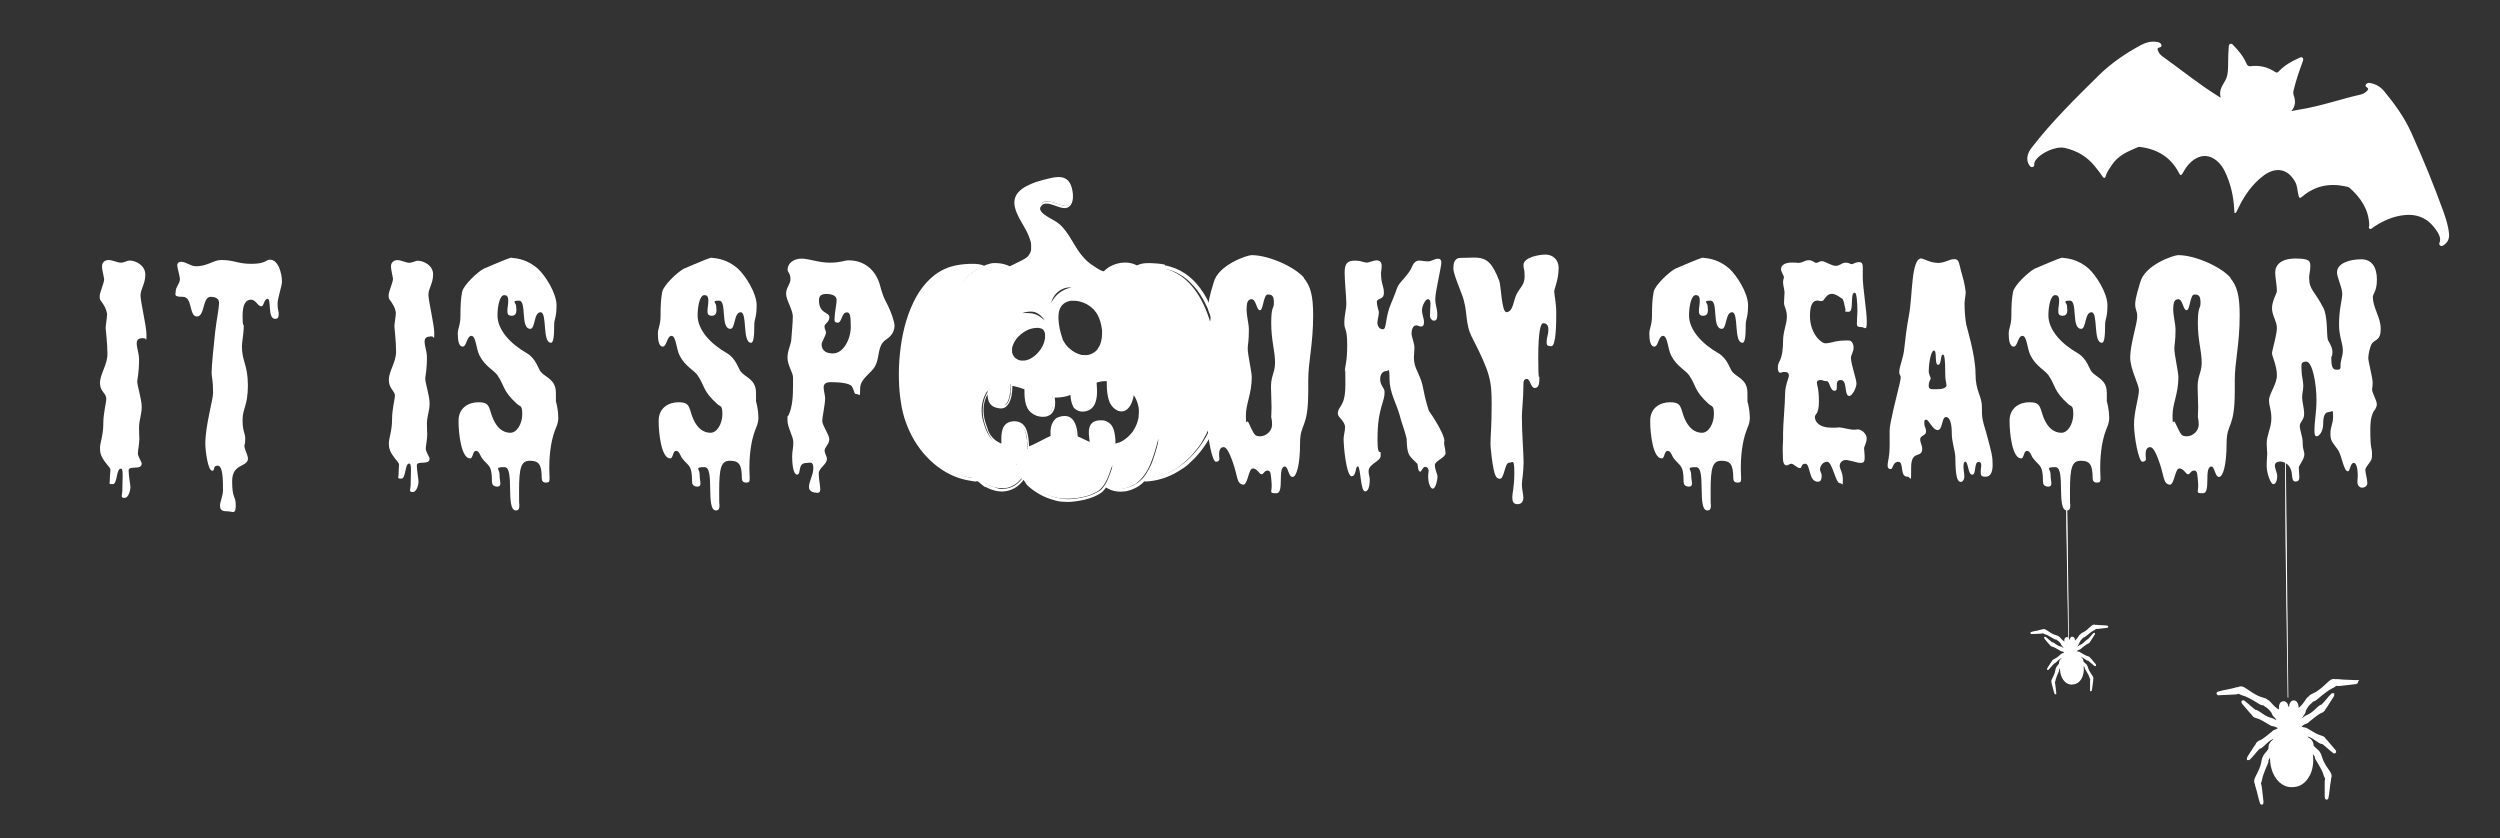 <svg xmlns="http://www.w3.org/2000/svg" id="Inhalt" viewBox="0 0 2349.9 787.9"><rect x="0" y="0" width="2349.9" height="787.9" fill="#333333" stroke="none"/><defs><style>      .st0 {        stroke-width: 2.7px;      }      .st0, .st1, .st2, .st3 {        stroke: #fff;        stroke-miterlimit: 10;      }      .st0, .st1, .st2, .st3, .st4 {        fill: #fff;      }      .st1 {        stroke-width: 1.5px;      }      .st2 {        stroke-width: .6px;      }      .st3 {        stroke-width: .7px;      }    </style></defs><g><path class="st4" d="M404,316.4c-1.9,0-4.9.5-4.9,4.6s2.2,9.6,2.2,14.5c0,13.1-1.6,18.6-1.6,20.2,0,4.4,4.1,16.1,4.1,23.5s-2.5,11.8-2.5,19.1.3,7.9.3,9.8c0,4.6-1.4,10.9-1.4,13.7s3.6,7.9,3.6,9.3c0,6.6-12,1.4-12,6.3s1.6,13.1,1.6,15.3-1.4,9.8-5.5,9.8-1.9-2.5-1.9-7.1.3-10.4.3-13.1c0-4.4-.3-6.6-1.6-6.6-4.4,0-3,14.2-7.4,14.2s-2.7-.8-2.7-3.3c0-4.4.5-8.7.5-9.6,0-1.6-1.1-2.7-4.4-6.8-4.6-6-5.2-9.3-5.2-13.7s3-11.5,3-21.9,2.7-19.1,2.7-23-5.7-6.3-5.7-14.5,6.8-16.7,6.8-26.5-1.6-22.4-1.6-24.1,1.4-9.8,1.4-12.6c-.5-1.9-.3-4.1-4.1-9.8-2.5-3.5-2.7-3-2.7-6.6s4.1-11.8,4.1-15.6c-.8-4.9-1.9-8.5-1.9-11.7s2.5-5.7,6-5.7,7.9,2.5,11.2,2.5,5.5-1.9,8.2-1.9c4.9,0,14.2,4.1,14.2,12.8s-4.4,13.1-4.4,19.1,5.5,28.1,5.5,36.1-.6,3.3-1.4,3.3-1.9-.3-2.7-.3v.3h0Z"></path><path class="st4" d="M524.8,392.1c0,3.3-.5,6.3-2.5,10.7-5.7,13.9-6,30.9-6,37.4s.3,5.5.3,9.3-.8,4.1-3.6,4.1-3.8-1.9-3.8-4.1c0-13.4-3-16.4-11.2-16.4s-10.1,6.3-10.1,28.4.3,8.5.3,12.3-.3,6-3.3,6c-10.1,0-.8-40.7-10.7-40.7s-4.7,1.9-4.7,6.3.8,7.1.8,9-.8,3-2.7,3c-4.4,0-5.2-2.5-5.2-4.9,0-15.6-3.3-14.2-8.7-21-2.5-2.7-3-7.7-6.3-7.7s-2.7,7.1-5.5,7.1c-8.2,0-10.9-22.7-10.9-35.3s9.8-17.5,18.6-17.5,9.6,2.7,11.8,9.8c4.4,15,12,18.9,18.3,18.9s11.2-8.7,11.2-17.5-1.9-6.8-4.9-9.6c-13.9-12.6-11.5-16.9-18.3-26.8-3.3-4.9-11.8-8.5-16.9-18.6-3.3-6-3.3-18.6-7.7-18.6s-4.4,10.1-8.2,10.1-4.6-6.3-4.6-12,2.5-7.7,2.5-17.2.3-15.6,1.6-22.4c1.4-6.3,14.2-18.3,20.2-21.6,1.6-.5,23.5-10.4,26.2-10.4.5.3,1.1.3,1.6.3,9,.8,16.7,4.4,23.2,10.1,6.8,6.3,17.5,22.7,17.5,34.4s-2.2,12.8-2.2,18c0,9.8-.5,17.2-3,17.2-8.5,0-3.3-28.7-9.8-28.7s-4.9,15.6-9.6,15.6c-9.8,0-3-26.5-10.7-26.5s-2.7,2.2-2.7,4.9.3,2.7.3,3.8c0,3.3-1.1,5.5-4.4,5.5s-4.1-1.6-4.1-4.1c0-4.4.8-5.5.8-10.1s-1.9-5.2-3.8-5.2c-4.4,0-6.3,11.2-6.3,19.1,0,13.7,12.3,26.8,27.6,35.5,8.5,4.9,10.9,15,13.1,17.5,4.6,5.5,14.2,7.1,14.2,19.7s0,7.7.3,9c1.1,4.4,1.9,9.6,1.9,13.7v.2h0Z"></path><path class="st4" d="M712.9,392.1c0,3.3-.5,6.3-2.5,10.7-5.7,13.9-6,30.9-6,37.4s.3,5.5.3,9.3-.8,4.1-3.6,4.1-3.8-1.9-3.8-4.1c0-13.4-3-16.4-11.2-16.4s-10.1,6.3-10.1,28.4.3,8.5.3,12.3-.3,6-3.3,6c-10.1,0-.8-40.7-10.7-40.7s-4.7,1.9-4.7,6.3.8,7.1.8,9-.8,3-2.7,3c-4.4,0-5.2-2.5-5.2-4.9,0-15.6-3.3-14.2-8.7-21-2.5-2.7-3-7.7-6.3-7.7s-2.7,7.1-5.5,7.1c-8.2,0-10.9-22.7-10.9-35.3s9.8-17.5,18.6-17.5,9.6,2.7,11.8,9.8c4.4,15,12,18.9,18.3,18.9s11.2-8.7,11.2-17.5-1.9-6.8-4.9-9.6c-13.9-12.6-11.5-16.9-18.3-26.8-3.3-4.9-11.8-8.5-16.9-18.6-3.3-6-3.3-18.6-7.7-18.6s-4.4,10.1-8.2,10.1-4.6-6.3-4.6-12,2.5-7.7,2.5-17.2.3-15.6,1.6-22.4c1.4-6.3,14.2-18.3,20.2-21.6,1.6-.5,23.5-10.4,26.2-10.4.5.3,1.1.3,1.6.3,9,.8,16.7,4.4,23.2,10.1,6.8,6.3,17.5,22.7,17.5,34.4s-2.2,12.8-2.2,18c0,9.8-.5,17.2-3,17.2-8.5,0-3.3-28.7-9.8-28.7s-4.9,15.6-9.6,15.6c-9.8,0-3-26.5-10.7-26.5s-2.7,2.2-2.7,4.9.3,2.7.3,3.8c0,3.3-1.1,5.5-4.4,5.5s-4.1-1.6-4.1-4.1c0-4.4.8-5.5.8-10.1s-1.9-5.2-3.8-5.2c-4.4,0-6.3,11.2-6.3,19.1,0,13.7,12.3,26.8,27.6,35.5,8.5,4.9,10.9,15,13.1,17.5,4.6,5.5,14.2,7.1,14.2,19.7s0,7.7.3,9c1.1,4.4,1.9,9.6,1.9,13.7v.2h.1Z"></path><path class="st4" d="M797.6,244.7c16.4,0,26,10.7,29.5,23.2,1.6,6.3,3.3,11.2,5.2,14.8,6,11.2,8.5,20.5,8.5,23.2,0,8.5-6.3,12-8.5,13.7-7.7,5.5-5.2,15.9-9.6,24.3-3.6,7.1-14.2,11.8-14.2,21.3s-.5,5.2-3.3,5.2-1.6-2.2-4.4-7.1c-2.2-3.8-15.6-4.1-20-4.1s-6.6,1.6-6.6,4.9,1.4,7.6,1.4,10.1c0,6-2.7,17.5-2.7,21.6s6.6,12.8,6.6,17.2-4.4,7.4-4.4,10.4,2.2,5.7,2.2,7.9c0,5.5-7.7,8.2-7.7,13.9s1.4,10.4,1.4,14.8-3.3,3-4.6,3c-2.7,0-6-1.9-6-4.9,0-6,4.1-11.5,4.1-18.3s-3.8-4.6-6.6-4.6c-8.7,0-4.4,10.9-8.7,10.9s-4.6-13.7-4.6-16.9c0-5.7,1.1-7.6,1.1-13.4s-5.5-13.9-5.5-20.5,0-3,1.1-5.2c3.6-7.9,4.1-17.8,4.1-27.1v-8.5c0-4.1-5.2-11.2-5.2-18.3s3.6-13.1,3.6-17.2c.5-7.4,1.4-15.3,1.4-21.6s-6.3-15.3-6.3-21.3,4.1-8.7,4.1-13.9-2.7-6.3-2.7-8.7c0-6.3,6-10.4,13.1-10.4s15.9,3.8,26.5,3.8,13.4-2.2,17.8-2.2h-.1ZM795.7,293.7c-4.6,0-4.4,9.6-8.2,9.6s-3-2.5-3-4.4c0-4.9,1.9-12.8,1.9-16.9s-4.4-5.7-9.8-5.7-6.8,2.5-6.8,6c0,12.8,9.8,10.9,9.8,15.8s-4.6,6-4.6,8.7,1.4,3.8,1.4,5.7c0,3-4.1,8.7-4.1,11.2s.8,8.5,10.7,8.5,16.7-13.7,16.7-24.9-.8-13.7-3.8-13.7h-.2Z"></path><path class="st4" d="M1225.6,261.4c6,7.4,8.7,15.6,8.7,35,0,27.9-4.6,42.9-4.6,61.2v10.1c0,36.1-7.7,29.2-7.7,49.2s-3.3,31.4-7.1,31.4-4.1-9.8-7.1-9.8c-7.4,0-.3,25.1-7.9,25.1s-4.1-.5-4.6-9c-.8-8.5-.5-12.3-3.8-12.3s-3.6,3.5-5.7,3.5-4.1-5.5-8.2-5.5-4.6,15.3-9,15.3c-6.3-.8-5.2-7.9-9.6-20.5-4.6-13.4-7.1-14.8-9-14.8-3.3,0-4.1,3.6-4.1,6.6s.3,3.3.3,4.1c0,2.2-1.4,3-3.3,3-3.6,0-7.9-23.5-7.9-35.3s4.6-25.4,4.6-31.7-8.2-19.4-8.2-31.2,6.6-31.7,6.6-38-1.9-6-1.9-12,4.1-18,4.6-20c4.1-16.9,31.7-26,35.8-26,15.8,0,40.4,10.9,49.2,21.3v.3h0ZM1171.7,289.8c0,7.6,2.2,14.2,2.2,20.2,0,11.5-1.1,13.7-1.1,17.5,0,6,3.8,22.1,3.8,26.8,0,16.1-5.5,24.9-5.5,36.1s.8,3.8,2.2,6.3c5.7,11.8,5.7,13.4,11.2,13.4s11.2-4.9,11.2-10.9-.8-5.5-.8-7.4.3-4.4.3-9-.5-14.5-.5-18.3,0-6.8,2.2-13.9c1.1-3.3,1.6-6.6,1.6-9.8,0-10.9-3.6-20.5-3.6-37.2s2.5-12.6,2.5-18.9-1.4-7.9-5.7-7.9-4.1,14.8-7.4,14.8-3.5-10.4-7.9-10.4-4.6,5.5-4.6,8.7h-.1Z"></path><path class="st4" d="M1284,246.9c2.7,0,7.4-2.2,9.8-2.2s4.9,1.1,4.9,4.9-.6,6-.6,6.8c0,11.2,2.7,12,2.7,18.9s-6.6,4.6-6.6,8.5,1.9,8.7,1.9,9.6c0,2.7-1.4,7.9-1.4,9.8,0,2.7,1.4,6.3,5.2,6.3s1.6-10.4,7.9-24.9c6-13.7,4.4-14.5,9.8-20.5,5.2-5.7,8.5-10.4,9.3-12.6,2.2-6,5.5-6.6,7.1-6.6s6,.8,8.2.8c3.3,0,6.3-2.5,9.3-2.5s3.3,1.9,3.3,3.8c0,3.6-5.7,27.6-5.7,33.9s1.9,9,1.9,14.5-1.4,6-3.3,6-3.6-2.5-3.6-4.1c0-5.2.5-9.6.5-11.5s-.3-4.6-2.5-4.6-5.5,6.3-5.5,10.4,1.9,7.7,1.9,10.9-.8,4.4-2.7,4.4-3.3-1.1-4.4-1.1c-3.6,0-4.6,4.6-4.6,7.7s2.7,9.3,2.7,13.1-.5,7.1-.5,9.8c0,4.1,1.1,8.5,3.3,12.8,7.4,15.9,3.6,14.5,10.9,37.4-1.6-3,14.5,20.2,14.5,27.9-.3.5-.3,1.1-.3,1.9,0,2.2,1.1,5.2,1.4,9.6-.5,4.6-10.1,7.1-10.1,11.2s2.5,8.5,2.5,10.9-1.6,11.2-4.4,11.2-4.4-6.8-4.4-10.9.5-4.6.5-6-1.1-3.6-3.3-3.6-3.6,4.6-4.6,4.6c-2.5-.3-2.2-6.3-2.7-7.4-2.5-2.7-5.5-4.9-7.4-7.9-2.7-4.1-2.5-12.6-2.7-15.6-1.6-7.4-4.9-15.3-6.8-23-3-10.4-9.3-20.8-9.3-33.1s-1.4-7.7-2.5-7.7c-3.6,0-6.3,2.5-6.3,7.9s4.1,8.5,4.1,11.2,0,4.9-1.4,9.3c-3.8,12.3-5.2,20.2-5.2,36.6s3,8.5,3,12.6.3,4.4-6.8,9.6c-4.1,3-4.6,5.2-4.6,7.4s1.1,5.5,1.1,7.1c0,8.2-1.9,11.5-4.4,11.5-4.4,0-4.1-23.5-6.8-23.5s-1.1,9.3-6,9.3c-5.2-1.4-7.4-30.1-7.4-34.4s1.4-8.2,1.4-11.5c0-6-6.8-9.6-6.8-12.8,0-8.2,7.1-5.2,7.1-27.9s-.5-9.3-.5-11.2c0-6.8,2.2-8.5,2.2-25.4s-2.7-13.7-2.7-21,1.9-12.8,1.9-17.8c0-7.4-1.6-20.5-1.6-29.5s3-11.2,9.6-11.2,7.1,1.6,10.4,1.6v.3h0Z"></path><path class="st4" d="M1465,252.4c0,10.4-4.1,19.4-4.1,21.3,0,3.3,1.9,10.9,1.9,20s0,31.7-4.6,31.7-4.4-1.6-4.4-4.4c0-4.1,1.6-6,1.6-11.2s-2.7-6-4.9-6-4.6,6.8-4.6,32.5,1.1,15.3,1.1,18.6c0,5.5-.5,9.8-4.4,9.8s-4.1-8.5-7.4-8.5-3.3,2.7-3.3,7.9c0,9.8-1.4,21.9-1.4,27.9,0,15.9,1.6,33.1,1.6,42.6s-1.6,17.5-1.6,20.5c0,4.9,1.4,9.6,1.4,12.8s-1.6,6-5.5,6-4.9-2.5-4.9-6.6,1.9-9,1.9-23-1.6-9.3-5.2-9.3-4.4,15-8.2,15-5.5-2.2-7.9-20.5c-.5-4.9-1.1-9-1.1-12.3,0-7.9,1.1-15.6,1.1-37.2s-1.1-29.2-18-62c-7.9-15-3.6-24.6-10.1-41.5-4.9-12.8-7.9-20.2-7.9-24.3s.8-9.8,6.6-9.8,10.4-.3,12.6-.3c11.2,0,16.9,3.3,24,22.1,1.6,4.1,2.2,29.2,6.6,29.2,6.6,0,6.6-11.5,9.8-17.2,3-5.7,7.4-8.5,7.4-16.4s-1.1-6.3-1.1-10.7c0-7.1,14.2-9.8,20.8-9.8s12.3,4.6,12.3,12.8v.3h-.1Z"></path><path class="st4" d="M1644.8,392.1c0,3.3-.5,6.3-2.5,10.7-5.7,13.9-6,30.9-6,37.4s.3,5.5.3,9.3-.8,4.1-3.6,4.1-3.8-1.9-3.8-4.1c0-13.4-3-16.4-11.2-16.4s-10.1,6.3-10.1,28.4.3,8.5.3,12.3-.3,6-3.3,6c-10.1,0-.8-40.7-10.7-40.7s-4.6,1.9-4.6,6.3.8,7.1.8,9-.8,3-2.7,3c-4.4,0-5.2-2.5-5.2-4.9,0-15.6-3.3-14.2-8.7-21-2.5-2.7-3-7.7-6.3-7.7s-2.7,7.1-5.5,7.1c-8.2,0-10.9-22.7-10.9-35.3s9.8-17.5,18.6-17.5,9.6,2.7,11.8,9.8c4.4,15,12,18.9,18.3,18.9s11.2-8.7,11.2-17.5-1.9-6.8-4.9-9.6c-13.9-12.6-11.5-16.9-18.3-26.8-3.3-4.9-11.8-8.5-16.9-18.6-3.3-6-3.3-18.6-7.7-18.6s-4.4,10.1-8.2,10.1-4.7-6.3-4.7-12,2.5-7.7,2.5-17.2.3-15.6,1.6-22.4c1.4-6.3,14.2-18.3,20.2-21.6,1.6-.5,23.5-10.4,26.2-10.4.5.3,1.1.3,1.6.3,9,.8,16.7,4.4,23.2,10.1,6.8,6.3,17.5,22.7,17.5,34.4s-2.2,12.8-2.2,18c0,9.8-.5,17.2-3,17.2-8.5,0-3.3-28.7-9.8-28.7s-4.9,15.6-9.6,15.6c-9.8,0-3-26.5-10.7-26.5s-2.7,2.2-2.7,4.9.3,2.7.3,3.8c0,3.3-1.1,5.5-4.4,5.5s-4.1-1.6-4.1-4.1c0-4.4.8-5.5.8-10.1s-1.9-5.2-3.8-5.2c-4.4,0-6.3,11.2-6.3,19.1,0,13.7,12.3,26.8,27.6,35.5,8.5,4.9,10.9,15,13.1,17.5,4.6,5.5,14.2,7.1,14.2,19.7s0,7.7.3,9c1.1,4.4,1.9,9.6,1.9,13.7v.2h0Z"></path><path class="st4" d="M1752.2,421.8c0,1.4.5,4.6.5,8.7s-1.4,4.6-4.1,4.6-10.4-2.7-13.7-2.7-5.7,2.5-5.7,5.7c.8,4.6,3,6,3,13.1s-.3,3-2.7,3c-4.1.3-7.1-20.2-12-20.2s-6.8,5.2-6.8,7.1,1.6,3.8,1.6,5.7c0,5.2-1.6,6-3.8,6-8.5,0-6.8-16.9-11.5-16.9s-2.7,4.1-5.2,4.1-6-4.1-7.9-4.1-3.3,1.6-4.4,1.6c-4.9,0-3.3-9.8-3.8-12v-5.2c0-1.4.3-4.9.3-6.8v-6c0-8.7,1.9-28.4,1.9-36.9s3.6-15.8,3.6-17.2c0-2.5-1.1-3.8-4.1-3.8s-2.7.8-3.8.8c-2.2,0-2.5-3-2.5-4.6s0-2.7,1.1-5.2c3.3-5.7,3.8-13.9,3.8-19.9,0-9.3,3.6-16.1,3.6-23s-2.7-9.3-2.7-13.1.5-7.1.5-9.6-1.4-6.8-1.4-9.6.8-3.6.8-4.9-2.7-5.2-2.7-7.4c0-4.4,4.4-6.3,10.4-6.3s3.6.3,5.5.3c4.9,0,6-2.5,10.1-2.5s5.2,2.5,7.1,2.5,2.7-1.6,5.5-1.6,8.7,4.4,12.8,4.4,5.5-3,9.3-3,3.8,1.4,5.7,1.4,3-1.9,7.1-1.9,3.3,3.6,3.3,13.7,3.8,32.2,3.8,42.1-1.6,5.2-5.5,5.2-3.8-1.4-3.8-4.1.5-9.6.5-10.4c0-9.6-.8-17.8-2.5-17.8-4.9,0-.3,18-5.7,18s-2.7-.8-3-2.2c-1.4-6.3-1.9-8.5-2.7-9.8-3.6-2.5-6.8-4.9-10.1-4.9-6,0-6.6,6.8-9.6,6.8s-2.5-.5-3.6-.5c-6,0-7.4,6.3-7.4,14.8,0,16.1,10.4,25.4,14.5,25.4s9.3-1.9,10.4-1.9c4.1-.8,10.1-.8,11.5-.8,2.7,0,4.6,3,4.6,6.8s-2.5,6.8-2.5,9.6c0,5.7,5.2,20,5.2,24.1s-4.1,11.7-6.6,11.7c-5.5,0-1.4-15-8.2-15s-1.1,10.1-5.7,10.1-4.4-9-7.4-9-3.8-1.1-5.7-1.1-3.6.5-3.6,2.7,1.9,4.9,1.9,17.5-3.8,11.5-3.8,14.5c0,4.4,3.8,10.1,15.6,10.1s3.8-.3,6.3-.3c3.8,0,10.9,2.2,14.5,2.2s2.5-.3,3.8-.3c4.1,0,8.5,4.4,8.5,8.5s-2.5,7.4-2.5,9.8h0Z"></path><path class="st4" d="M1820.8,247.2c7.7,0,11.2-3.6,15.9-3.6s4.4,2.7,6.6,11.2l2.5,9c.8,3.6,1.6,7.6,1.9,10.7,0,2.5-1.1,7.7-1.1,10.7,0,6.8.5,13.7,1.6,19.9,0,1.1,8.7,28.4,8.7,45.9s6,20.5,6,31.7.5,11.8,3.8,23c5.5,20.2,6.3,23.2,6.3,31.2s-2.5,11.2-6.8,11.2-4.4-1.6-4.4-4.6.5-4.4.5-6c0-2.5-.8-3.3-2.5-3.3-4.6,0-1.9,12-6,12s-3.6-12.3-6.6-12.3c-1.1.3-1.6,1.6-1.6,4.9s.8,6,.8,9-1.6,5.2-3.3,5.2c-5.2,0-4.9-14.5-5.2-23.8-.3-6.3-3.3-13.7-3.3-21.9s-1.4-15.3-5.5-15.3-3,12.3-7.7,12.3-8.5-9.8-10.7-9.8-1.9,1.4-1.9,3.3c0,3.8,1.6,4.1,1.6,7.9s-5.5,3.6-5.5,7.1,1.9,5.7,1.9,9c0,9.6-10.4.5-10.4,17.5s0,8.7-3.8,8.7c-7.1,0-2.7-13.9-8.2-13.9s-4.9,6.8-7.1,6.8-3-1.1-3-3.3c0-4.9,1.9-6.6,1.9-19.7s-.3-15,.8-20l2.5-12,6-24.9c.8-3,1.1-5.2,1.1-6.6s-1.4-2.2-1.4-4.6,1.1-6.8,2.7-12c3.3-11.2,1.4-14.2,6.6-42.4,3.3-18,1.9-52.5,11.5-52.5,3.3.8,9,4.1,14.5,4.1l.3.2h0ZM1812.9,348.3c0,3.8,1.6,5.5,1.9,7.4,0,1.1-1.9,2.7-1.9,6.8s3,3.3,8.5,3.3,8.2-1.6,8.2-3.6-1.1-4.9-1.1-8.7c0-18.3-1.1-20.2-2.2-20.2-2.7,0-1.1,9.6-4.6,9.6s-.8-13.4-3.8-13.4-4.9,12.3-4.9,18.9h0Z"></path><path class="st4" d="M1982.6,392.1c0,3.3-.5,6.3-2.5,10.7-5.7,13.9-6,30.9-6,37.4s.3,5.5.3,9.3-.8,4.1-3.6,4.1-3.8-1.9-3.8-4.1c0-13.4-3-16.4-11.2-16.4s-10.1,6.3-10.1,28.4.3,8.5.3,12.3-.3,6-3.3,6c-10.1,0-.8-40.7-10.7-40.7s-4.6,1.9-4.6,6.3.8,7.1.8,9-.8,3-2.7,3c-4.4,0-5.2-2.5-5.2-4.9,0-15.6-3.3-14.2-8.7-21-2.5-2.7-3-7.7-6.3-7.7s-2.7,7.1-5.5,7.1c-8.2,0-10.9-22.7-10.9-35.3s9.8-17.5,18.6-17.5,9.6,2.7,11.8,9.8c4.4,15,12,18.9,18.3,18.9s11.2-8.7,11.2-17.5-1.9-6.8-4.9-9.6c-13.9-12.6-11.5-16.9-18.3-26.8-3.3-4.9-11.8-8.5-16.9-18.6-3.3-6-3.3-18.6-7.7-18.6s-4.4,10.1-8.2,10.1-4.7-6.3-4.7-12,2.5-7.7,2.5-17.2.3-15.6,1.6-22.4c1.4-6.3,14.2-18.3,20.2-21.6,1.6-.5,23.5-10.4,26.2-10.4.5.3,1.1.3,1.6.3,9,.8,16.7,4.4,23.2,10.1,6.8,6.3,17.5,22.7,17.5,34.4s-2.2,12.8-2.2,18c0,9.8-.5,17.2-3,17.2-8.5,0-3.3-28.7-9.8-28.7s-4.9,15.6-9.6,15.6c-9.8,0-3-26.5-10.7-26.5s-2.7,2.2-2.7,4.9.3,2.7.3,3.8c0,3.3-1.1,5.5-4.4,5.5s-4.1-1.6-4.1-4.1c0-4.4.8-5.5.8-10.1s-1.9-5.2-3.8-5.2c-4.4,0-6.3,11.2-6.3,19.1,0,13.7,12.3,26.8,27.6,35.5,8.5,4.9,10.9,15,13.1,17.5,4.6,5.5,14.2,7.1,14.2,19.7s0,7.7.3,9c1.1,4.4,1.9,9.6,1.9,13.7v.2h0Z"></path><path class="st4" d="M2096.5,261.4c6,7.4,8.7,15.6,8.7,35,0,27.9-4.6,42.9-4.6,61.2v10.1c0,36.1-7.7,29.2-7.7,49.2s-3.3,31.4-7.1,31.4-4.1-9.8-7.1-9.8c-7.4,0-.3,25.1-7.9,25.1s-4.1-.5-4.6-9c-.8-8.5-.5-12.3-3.8-12.3s-3.6,3.5-5.7,3.5-4.1-5.5-8.2-5.5-4.6,15.3-9,15.3c-6.3-.8-5.2-7.9-9.6-20.5-4.6-13.4-7.1-14.8-9-14.8-3.3,0-4.1,3.6-4.1,6.6s.3,3.3.3,4.1c0,2.2-1.4,3-3.3,3-3.6,0-7.9-23.5-7.9-35.3s4.6-25.4,4.6-31.7-8.2-19.4-8.2-31.2,6.6-31.7,6.6-38-1.9-6-1.9-12,4.1-18,4.6-20c4.1-16.9,31.7-26,35.8-26,15.8,0,40.4,10.9,49.2,21.3v.3h-.1ZM2042.7,289.8c0,7.6,2.2,14.2,2.2,20.2,0,11.5-1.1,13.7-1.1,17.5,0,6,3.8,22.1,3.8,26.8,0,16.1-5.5,24.9-5.5,36.1s.8,3.8,2.2,6.3c5.7,11.8,5.7,13.4,11.2,13.4s11.2-4.9,11.2-10.9-.8-5.5-.8-7.4.3-4.4.3-9-.5-14.5-.5-18.3,0-6.8,2.2-13.9c1.1-3.3,1.6-6.6,1.6-9.8,0-10.9-3.6-20.5-3.6-37.2s2.5-12.6,2.5-18.9-1.4-7.9-5.7-7.9-4.1,14.8-7.4,14.8-3.5-10.4-7.9-10.4-4.6,5.5-4.6,8.7h0Z"></path><path class="st4" d="M2231,387.1c-2.7,4.6-3,11.8-3,16.9,0,19.7,1.6,16.1,1.6,22.4s-.5,5.7-4.9,12c-.8,1.1-1.4,2.5-1.4,3.3,0,2.2,1.9,9.3,1.9,12.3s-2.7,4.4-4.9,4.4-4.4-1.9-4.4-5.2.3-4.4.3-5.5c0-9.6-1.9-12.6-3.8-12.6-3.3,0-3.3,7.9-5.5,7.9-3.8,0-5.5-13.7-9-19.7-4.1-6.3-7.4-7.7-7.4-15.3s2.5-9,2.5-16.7-1.1-4.1-3.3-4.1c-4.4,0-6,3.6-6,11.2s-4.1,11.7-6,11.7-2.2-1.9-2.2-5.7c0-8.5,1.9-17.2,1.9-28.2,0-15.8-3.8-36.3-9.6-36.3s-4.4,3.3-4.4,8.5,1.6,9.8,1.6,14.2-1.1,6.6-1.1,10.9,1.9,9.8,1.9,15.6-4.1,7.4-4.1,11.2,2.7,10.7,2.7,14.5c0,8.5,1.6,8.7,1.6,12.6s-5.2,10.4-5.2,11.8c0,4.1.5,7.4.5,9.3,0,2.7-1.1,4.1-3.6,4.1s-3-2.2-3.3-6c-.8-11.7-9.3-12.8-11.2-12.8s-4.9.8-4.9,3.8,2.2,7.1,2.2,9.6c0,6.8-2.7,7.9-3.6,7.9-2.7,0-6.3-10.7-6.3-16.9s.5-9.3.5-11.8-.5-6.3-.5-9.6c0-7.9,4.4-14.8,4.4-23.5s-2.2-11.2-2.2-17.2,7.4-14.8,7.4-23.5-4.6-18-4.6-20.5,4.6-17.5,4.6-23.8-4.6-11.8-4.6-18.6,4.6-14.2,4.6-16.1c0-5.5-1.6-12.8-1.6-17.5,0-7.1,5.5-13.1,19.1-13.1s13.9,2.5,13.9,7.4-1.1,6.8-1.1,10.4c0,11.8,4.9,12,13.4,28.7,4.1,7.9,3,24.9,4.1,29.5.3,1.6,4.4,6.6,4.4,11.8s-1.1,3.6-1.1,4.9c0,7.9.8,11.8,4.9,11.8s3.8-1.1,3.8-4.1c0-5.2,2.2-8.2,2.2-14.2s-3.6-13.4-3.6-23.8c0-15.8,3-23,3-29.2s-4.9-15.3-4.9-20.2c0-8.7,12.3-12.3,22.7-12.3s14.8,7.9,14.8,19.1-3.8,13.1-3.8,16.4c0,10.1,7.4,19.1,7.4,29.8s-4.4,9.6-7.9,13.4c-2.2,2.7-3.8,10.9-3.8,14.2s4.1,18.3,4.1,23-.5,4.1-.5,6.8,4.4,10.1,4.4,13.4-1.6,4.9-3.3,7.4h.2Z"></path></g><g><path class="st4" d="M1094,250.2c-.4,0-.8-.1-1.2-.2h-.2c-.4,0-.8-.1-1.2-.2h-.2c-.4,0-.9-.1-1.4-.2-.5,0-1-.1-1.5-.2h-.2c-.5,0-1,0-1.5-.1h0c-1.1,0-2.2-.2-3.3-.2h0c-5.1-.2-10.2.2-13.4,1.7.2.1.4.2.7.3,1.4.7,2.8,1.6,4.2,2.7,1.4,1.1,2.9,2.3,4.3,3.6,1.4,1.3,2.9,2.7,4.2,4.2.7.8,1.4,1.5,2,2.3.7.8,1.3,1.6,2,2.4.6.8,1.2,1.7,1.9,2.5.6.9,1.2,1.7,1.8,2.6s1.1,1.7,1.6,2.6,1,1.7,1.5,2.6.9,1.7,1.4,2.6c.4.9.8,1.7,1.2,2.5.7,1.6,1.4,3.2,2,4.7s1,2.9,1.4,4.1.7,2.3.9,3.2c.5,1.8.7,2.8.7,2.8,0,0-.4-1-1-2.7-.3-.8-.8-1.9-1.2-3-.5-1.2-1.1-2.5-1.7-3.9-.6-1.4-1.4-2.9-2.2-4.5-.4-.8-.9-1.6-1.3-2.4-.5-.8-.9-1.6-1.4-2.5-.5-.8-1-1.6-1.5-2.5-.5-.8-1.1-1.7-1.6-2.5-.6-.8-1.2-1.7-1.7-2.5-.6-.8-1.2-1.6-1.8-2.4s-1.3-1.6-1.9-2.4c-.7-.8-1.3-1.5-2-2.3-.7-.7-1.3-1.5-2-2.2s-1.3-1.4-2-2.1-1.4-1.3-2-2c-.7-.6-1.3-1.2-2-1.8-1.3-1.1-2.6-2.1-3.9-2.9-1.3-.8-2.5-1.5-3.6-2s-2.1-.8-3-1c-.8-.2-1.5-.3-2-.4h-8.2c-.9.1-1.7.3-2.6.6-.2,0-.3,0-.5.1-.2,0-.5.1-.7.2-.2,0-.3.1-.5.2-.2,0-.5.2-.7.3-.2,0-.3.1-.5.2-.3.1-.5.2-.8.3h0c-.6.3-1.2.5-1.7.8,0,0-.2.1-.4.2-.2.1-.5.3-.7.4,0,0-.3.2-.4.3-.2.1-.5.3-.7.5,0,0-.3.2-.4.3-.2.2-.5.3-.7.5,0,0,0,.1-.2.2-.5.4-1.1.8-1.6,1.3,0,0,0,.1-.2.2-.2.2-.5.4-.7.6,0,.1-.2.2-.4.3h0c-2,1.9-14.2-7.1-15.9-8.5-4.3-3.6-7.9-7.9-11-12.6-6-9.2-10.3-19.4-19.5-25.6-5.1-3.5-22.8-10.4-12.9-18.8,5-4.1,15.6,2.8,21.4,3.1h1.4c6.4-1.1,5.6-11.6,4.1-17.1-1.9-6.4-5.3-8.6-10-8.8-2.5-.1-5.3.3-8.5,1.1-7.7,1.8-16.1,3.9-23,8-7.9,4.6-11.3,10.3-8.4,19.3,3.7,11.4,13.2,21,14.7,33.1,1.6,13.9-10.1,16.2-19.5,21.2-.8.4-1.6.8-2.3,1.2h-.2c-.3-.2-.7-.3-1-.5h0c-1.4-.7-2.8-1.2-4.3-1.6h0c-.3,0-.6-.2-.9-.2h-.3c-.3,0-.6-.1-.9-.2h-.3c-.3,0-.6,0-.9-.1h-.2c-1-.1-2-.2-3.1-.2h-4.3c-.6,0-1.2.2-1.9.3h0c-.3,0-.5.1-.8.2h-.2c-1.2.4-2.6.9-4.3,1.7-2.1.9-4.5,2.1-7,3.6-.3.2-.6.4-.9.6-.2.2-.6.4-.9.7-.6.5-1.2.9-1.8,1.4-1.2,1-2.4,2-3.5,3s-2.2,2.2-3.1,3.3c-.5.6-1,1.2-1.5,1.8-.4.6-.9,1.2-1.3,1.8-1.7,2.4-3,4.8-4.1,6.9s-2,3.9-2.7,5.1c-.3.6-.6,1.1-.8,1.4s-.3.5-.3.5c0,0,.3-.8.7-2.1.5-1.3,1.1-3.2,2-5.5.9-2.2,2.1-4.8,3.8-7.4.4-.6.9-1.3,1.3-1.9.5-.6,1-1.2,1.4-1.8,1-1.3,2.1-2.4,3.3-3.5s2.5-2,3.7-3c.6-.5,1.3-.9,1.9-1.3.3-.2.6-.4,1-.6.3-.2.7-.4,1-.6,1.3-.7,2.6-1.3,3.8-1.8.9-.4,1.7-.7,2.5-1-3.2-1.3-8-1.7-12.8-1.5h0c-1.1,0-2.2.1-3.3.2h0c-.5,0-1,0-1.5.1h-.2c-.5,0-1,.1-1.5.2-.5,0-.9.1-1.3.2h-.2c-.4,0-.8.1-1.2.2h-.2c-.4,0-.8.1-1.2.2-47.7,8-58.8,82.5-51.8,127.3v.5c0,.6.2,1.3.3,1.9v.7c0,.6.2,1.1.3,1.7,0,.3,0,.5.2.8,0,.6.2,1.1.3,1.6,0,.2,0,.5.2.7.2.8.3,1.5.5,2.2.2.9.5,1.9.8,2.8,0,.2,0,.4.2.5.3.9.5,1.8.8,2.7,0,.2,0,.3.2.5.3.9.6,1.8.9,2.6h0c.3,1,.7,1.9,1,2.8,0,.2,0,.4.2.5.4.9.7,1.7,1.1,2.6,0,.2,0,.3.2.5.4.8.8,1.7,1.2,2.5v.2c.4.8.9,1.7,1.3,2.5,0,.2.2.3.3.5.4.8.9,1.6,1.4,2.4,0,.1.2.3.2.4.5.8.9,1.5,1.4,2.3v.2c.5.8,1,1.6,1.5,2.3,0,.2.2.3.3.5.5.8,1,1.5,1.6,2.3,0,.1.2.2.3.3h0c.5.7,1,1.4,1.6,2.1,0,0,0,.2.2.2.6.7,1.2,1.4,1.8,2.2,0,.1.2.3.4.4.6.7,1.2,1.4,1.8,2.1l.3.3c.6.6,1.2,1.3,1.8,1.9l.2.2c.6.6,1.3,1.3,1.9,1.9h0c0,.1.2.2.4.4.7.6,1.3,1.2,2,1.8,0,0,.2.2.3.2.7.6,1.3,1.1,2,1.7,0,0,.2.1.3.2.7.6,1.4,1.1,2.1,1.6h0s.3.2.4.3c.7.5,1.5,1.1,2.2,1.6,0,0,.2.1.2.2.7.5,1.4,1,2.2,1.4,0,0,.2.1.3.2.8.5,1.5.9,2.3,1.4,0,0,.3.2.5.3.8.4,1.6.9,2.4,1.3h.2c.8.4,1.5.7,2.3,1.1h0s.2,0,.3.1c.8.4,1.6.7,2.5,1,0,0,.3.1.4.2.8.3,1.7.6,2.5.9h.2c.8.3,1.7.5,2.5.8h.3c.8.2,1.7.5,2.5.7h.4c.9.2,1.8.4,2.7.6s1.8.3,2.7.4h.4c.9.1,1.8.2,2.6.3h.4c.7,0,1.5,0,2.2.1-.8-.6-1.7-1.3-2.6-2.1-1.1-1-2.4-2-3.6-3.2-1.2-1.2-2.5-2.4-3.8-3.9-.6-.7-1.3-1.4-1.9-2.2-.6-.8-1.2-1.5-1.8-2.3s-1.2-1.6-1.7-2.5c-.6-.8-1.1-1.7-1.6-2.6s-1-1.7-1.5-2.7c-.5-.9-.9-1.8-1.4-2.7-.9-1.8-1.6-3.6-2.3-5.4s-1.2-3.6-1.7-5.2c-.2-.8-.5-1.7-.7-2.5s-.4-1.6-.6-2.3c-.7-3-1.1-5.5-1.3-7.3s-.3-2.8-.3-2.8c0,0,.3,1,.7,2.7.2.9.5,1.9.8,3.1.2.6.4,1.2.6,1.9.2.7.4,1.4.6,2.1.5,1.4,1,3,1.5,4.6.6,1.6,1.2,3.3,1.9,5.1.3.9.7,1.7,1.1,2.6.4.9.8,1.8,1.2,2.6.8,1.8,1.8,3.5,2.8,5.2.5.9,1,1.7,1.5,2.5s1.1,1.6,1.6,2.4,1.1,1.6,1.7,2.3c.6.8,1.1,1.5,1.7,2.2,1.1,1.4,2.4,2.8,3.5,4,1.1,1.3,2.3,2.4,3.3,3.4,2.1,2.1,4,3.7,5.3,4.8.7.6,1.2,1,1.6,1.3.4.3.6.4.6.4.4.3.8.5,1.2.7.3.2.6.4,1,.6.2,0,.3.2.5.3.7.4,1.4.8,2.1,1.1,0,0,.2,0,.3.1.6.3,1.2.6,1.8.8,0,0,.3.1.4.2.7.3,1.3.5,1.9.7,0,0,.3,0,.4.1.6.2,1.1.3,1.7.5h.3c.6.2,1.2.3,1.8.4h.5c.6,0,1.1.2,1.7.2h4.4c.4,0,.7,0,1.1-.1h.6c.5,0,.9-.2,1.4-.3.2,0,.4-.1.6-.2.3,0,.6-.2.9-.3.3,0,.6-.2.9-.3.3-.1.6-.3,1-.4.2-.1.5-.2.7-.3.2-.1.5-.2.7-.4.4-.2.8-.4,1.1-.6.2-.1.4-.2.6-.4.3-.2.5-.3.8-.5,0,0,.2-.1.3-.2h0c.5-.3.9-.7,1.4-1.1l.3-.3c.4-.4.8-.7,1.2-1.1h0c.4-.4.8-.8,1.1-1.2,0,0,0-.2.2-.2.5-.5.9-1.1,1.4-1.7h0c0-.3.3-.5.4-.7-.3-.4-.6-.8-.9-1.3-.4-.5-.7-1.1-1-1.7s-.6-1.1-.9-1.7c-.3-.6-.5-1.2-.8-1.7-.3-.6-.5-1.1-.7-1.6s-.4-1-.5-1.5c-.3-.9-.5-1.7-.7-2.3-.2-.6-.2-.9-.2-.9,0,0,.9,1,1.9,2.7.5.8,1.1,1.8,1.7,2.8.3.5.6,1,.9,1.6.3.5.6,1.1,1,1.6.3.6.6,1.1,1,1.6.3.5.6,1.1.9,1.6.6,1,1.2,1.9,1.7,2.8,1.1,1.6,1.7,2.8,1.7,2.8l1,1c.2.2.4.3.6.5.5.5,1,.9,1.5,1.3h0s0,.1.2.2c.2.2.4.3.6.5.4.3.7.6,1.1.8.2.2.5.3.7.5.6.4,1.1.8,1.7,1.2.3.2.5.4.8.6.4.2.7.5,1.1.7.3.2.6.4.9.6.5.3,1,.6,1.6.9s.7.4,1.1.6c.3.2.7.3,1,.5.4.2.9.4,1.3.6l1.2.6c.4.2.8.4,1.3.5.3.1.6.3.9.4.6.2,1.2.5,1.9.7.2,0,.5.2.7.2.5.2,1,.3,1.5.5.3,0,.5.2.8.2.7.2,1.4.4,2,.5.2,0,.5.1.7.2.6.1,1.1.2,1.7.4.2,0,.4,0,.6.1.7.1,1.4.2,2.1.4h.6c.6,0,1.2.1,1.9.2h.5c.7,0,1.5.1,2.2.1h2.9c.7,0,1.5,0,2.2-.1h.5c.7,0,1.5-.1,2.2-.2.7,0,1.3-.2,2-.3h.5c.6,0,1.1-.2,1.7-.3h.3c.6-.1,1.3-.2,1.9-.4h.4c.5-.1,1.1-.2,1.6-.4h.2c.6-.2,1.3-.3,1.9-.5h.3c.6-.2,1.2-.3,1.7-.5h0c.6-.2,1.3-.4,1.9-.6h0c.6-.2,1.2-.4,1.8-.7h0c1.3-.5,2.5-1.1,3.7-1.7s2.3-1.3,3.4-2.1c.3-.2.7-.5,1-.7.2-.2.5-.5.7-.8.3-.4.8-.8,1.2-1.3s.9-1,1.3-1.6c.5-.6.9-1.2,1.3-1.9.4-.7.8-1.4,1.2-2.1s.8-1.5,1.1-2.3.7-1.6,1-2.4.6-1.6.9-2.4c.3-.8.6-1.5.8-2.2.3-.7.5-1.4.7-2,.9-2.5,1.7-4.1,1.7-4.1,0,0-.2,1.8-.7,4.5-.2,1.3-.6,2.9-1,4.5-.3.8-.5,1.7-.8,2.5s-.6,1.7-1,2.5-.8,1.6-1.3,2.4c-.2.4-.5.8-.7,1.1-.3.4-.5.7-.8,1.1,0,0,0,.2-.2.3.2.1.4.3.6.4,0,0,.2.1.3.2.4.2.7.4,1.1.6.2,0,.3.2.5.3.3.2.7.3,1,.5h0c.2,0,.3.1.5.2.3.1.7.2,1.1.4h0c.2,0,.4.1.7.2.3,0,.7.2,1.1.3.2,0,.5.1.7.2.3,0,.7.1,1.1.2.3,0,.5,0,.8.1h4.8c.3,0,.6,0,1-.1h0c.3,0,.7,0,1-.2.3,0,.7-.1,1.1-.2.3,0,.7-.1,1-.2.4,0,.7-.2,1.1-.3h0c.3,0,.6-.2,1-.3.4-.1.8-.3,1.2-.4.3-.1.6-.2,1-.4.4-.2.8-.4,1.3-.6h0c.3-.1.6-.3.9-.4.5-.2,1-.5,1.5-.8.3-.1.5-.3.8-.4h.2c.2-.2.4-.3.5-.4.2-.1.4-.3.6-.4.3-.2.6-.4.9-.7.3-.3.6-.5,1-.9.4-.3.7-.6,1.1-1,.4-.4.8-.8,1.2-1.2.8-.8,1.6-1.8,2.5-2.8.4-.5.8-1.1,1.2-1.6.4-.6.9-1.1,1.2-1.8.4-.6.8-1.3,1.2-1.9s.7-1.3,1.1-2l.5-1,.5-1.1c.3-.7.7-1.4,1-2.1.6-1.4,1.2-2.9,1.7-4.4.6-1.5,1-2.9,1.5-4.3.4-1.4.9-2.8,1.3-4.1.4-1.3.7-2.6,1.1-3.7.6-2.3,1.2-4.2,1.5-5.6.4-1.4.6-2.1.6-2.1,0,0,0,.8-.2,2.2,0,.7-.2,1.6-.3,2.5,0,1-.3,2.1-.5,3.3-.2,1.2-.5,2.5-.8,3.8-.3,1.4-.7,2.8-1,4.2-.4,1.4-.8,3-1.4,4.5-.5,1.5-1.1,3-1.7,4.5-.3.7-.7,1.5-1,2.2l-.5,1.1-.6,1c-.4.7-.8,1.4-1.2,2s-.9,1.3-1.3,1.9c-.4.6-.9,1.2-1.3,1.8-.5.6-.9,1.1-1.4,1.6-.4.4-.8.9-1.3,1.3h2.5c.9,0,1.8-.2,2.7-.3h.3c1.8-.2,3.6-.6,5.4-1h.4c.9-.2,1.7-.4,2.6-.7h.3c.8-.2,1.7-.5,2.5-.8h0c.9-.3,1.7-.6,2.6-.9,0,0,.3-.1.4-.2.8-.3,1.7-.7,2.5-1,0,0,.2,0,.3-.1l2.4-1.2h0c.8-.4,1.6-.8,2.4-1.3,0,0,.3-.1.4-.2.8-.4,1.6-.9,2.3-1.4h.2c.7-.6,1.4-1,2.2-1.5h.2c.7-.6,1.5-1.1,2.2-1.7,0,0,.2-.2.4-.3.7-.5,1.4-1.1,2.1-1.7,0,0,.2-.1.2-.2.7-.6,1.4-1.1,2-1.7,0,0,0-.1.2-.2h0c.7-.6,1.4-1.2,2-1.8,0-.1.2-.2.4-.4.7-.6,1.3-1.3,2-1.9,0,0,0-.1.2-.2.6-.6,1.2-1.2,1.8-1.9h0s0-.1.2-.2c.6-.7,1.2-1.4,1.8-2.1,0-.1.2-.3.3-.4h0c.6-.7,1.2-1.4,1.7-2.1,0,0,0-.1.2-.2.5-.7,1.1-1.4,1.6-2.1,0-.1.2-.2.3-.4.5-.7,1.1-1.5,1.6-2.2h0c0-.1.2-.3.3-.4.5-.8,1-1.6,1.5-2.4v-.2h0c.4-.7.9-1.4,1.3-2.2h0c0-.1,0-.2.2-.4.5-.8.9-1.6,1.3-2.4h0c0-.2.2-.3.3-.5.4-.8.9-1.7,1.3-2.5v-.2c.4-.8.8-1.6,1.2-2.4h0c0-.1,0-.3.2-.4.4-.8.7-1.7,1.1-2.6,0-.2,0-.4.2-.5.3-.9.7-1.7,1-2.6h0c.3-.9.6-1.8.9-2.7,0-.2,0-.3.2-.5.3-.9.6-1.8.8-2.7v-.5h0c.3-.9.5-1.8.7-2.8.2-.7.4-1.5.5-2.2,0-.2,0-.5.2-.7,0-.5.2-1,.3-1.6,0-.3,0-.6.2-.9,0-.5.2-1,.3-1.6,0-.3,0-.6.2-.9,0-.6.2-1.1.3-1.7v-.7c0-.8.2-1.5.3-2.3v-.2c.2-1.8.5-3.6.7-5.5h0c0-1,.2-1.9.2-2.8v-.2c0-.9,0-1.9.2-2.8h0c2.9-44.8-10.3-106.1-53.3-113.3l2.7-1.4h.5,0ZM1030.9,291.5c7.1,9.8,9.9,28.3,1.4,38.1-11.4,12.5-31.2,1.7-35.8-12.3-2.2-6.4-3.7-14.3-3.3-21,.3-5.9,2.5-10,5.7-12.5,8.7-6.9,25-2.1,32.1,7.7h-.1ZM986.3,286.6c0-1.1.2-2.3.6-3.6.3-1.3.8-2.5,1.5-3.8.6-1.2,1.5-2.4,2.4-3.5s2-2.1,3.2-3,2.4-1.6,3.7-2.3c1.3-.6,2.6-1.1,3.9-1.4,1.3-.3,2.6-.5,3.8-.5s2.4.1,3.4.3c.5.1,1,.2,1.5.4.5.2.9.3,1.3.5.4.2.7.3,1.1.5.3.2.6.4.9.5.5.3.9.7,1.1.8.2.2.4.3.4.3h-.5c-.3,0-.8-.1-1.3-.2h-2c-.8,0-1.6,0-2.5.1s-1.9.3-2.9.5-2,.6-3.1,1c-1,.4-2.1.9-3.1,1.5s-2,1.2-2.9,2c-.9.7-1.8,1.5-2.7,2.3-.8.9-1.6,1.7-2.2,2.6-.6.9-1.2,1.8-1.7,2.8-.5.9-.8,1.9-1.2,2.7-.3.9-.5,1.7-.7,2.5,0,.4,0,.8-.2,1.1v2.9s0-.2-.2-.5c0-.3-.4-.7-.6-1.3,0-.3-.2-.6-.3-1,0-.4-.2-.8-.3-1.2,0-.4,0-.9-.2-1.4v-1.6h-.2ZM954.3,297.7c0-.3.3-.7.7-1.2s.8-1,1.5-1.6c.6-.5,1.4-1.1,2.3-1.5,1.8-.9,4-1.6,6.5-2,1.2-.2,2.5-.3,3.8-.2h1c.3.1.6,0,1,.2.7.1,1.5.3,2.1.5,1.4.4,2.6,1,3.8,1.7,1.2.8,2.2,1.6,3.1,2.5.9.9,1.7,1.9,2.4,2.9s1.2,1.9,1.7,2.8c.4.9.8,1.8,1.1,2.5.3.8.4,1.5.6,2,.2.6.2,1,.3,1.3v.5s-.4-.5-1.2-1.4c-.4-.4-.8-.9-1.3-1.5s-1.1-1.2-1.7-1.9c-.6-.7-1.3-1.4-2.1-2-.4-.3-.7-.7-1.2-1-.2-.2-.4-.3-.6-.5-.2-.2-.4-.3-.6-.5-.8-.6-1.8-1.2-2.7-1.7-1-.5-1.9-.9-2.9-1.2-.5-.2-1-.3-1.4-.4-.2,0-.6,0-.8-.1h-.8c-1.1,0-2.2-.2-3.2-.2-2.2,0-4.2,0-5.9.4-.9.1-1.6.3-2.3.5s-1.3.4-1.7.7l-.6.3c-.2.1-.3.2-.5.3-.3.2-.4.2-.4.2,0,0,0-.2.2-.4h-.2,0ZM950.2,325.1c2.1-8,9.7-14.5,16.8-17.2,1.5-.6,3.2-1,5.1-1.3,5.3-.7,11.1.6,12.1,7.1,1.8,11.7-10.2,25.9-21,27-8.9.9-15.5-6.1-13-15.7h0ZM1051.9,417.5c-1.7.7-3.3,1.2-4.9,1.6-.4-10.4-.4-22.6-12.5-22.6s-9.1,11.6-8.1,21.2c-5.1-1.9-9.9-4.5-14.8-6.6-.5-10-2.9-20.8-13.9-18.2-8.5,2.1-8.9,10.1-8.4,18-8,3.1-15.8,8.5-23.6,11,0-10.1-1.2-24.4-11.7-24.4s-11.1,12.2-11,22c-1.1-.5-2.2-.9-3.2-1.4-9.5-4.3-12.4-11.3-15.5-21.6-2.5-8.3-2.2-18,1.9-25.9,1.1-2.1,2.3-3.8,3.6-5.2-.5,6.5-.3,13.7,5.9,15.9,12.8,4.9,14.2-10.5,14.3-20.5,5,.8,9.8,2.3,14.5,4-.2,8.6,0,18.5,7.1,22.9,5.4,3.7,14.9,4,17.4-3,1.6-3.8,1-8.4.4-12.8,1.2,0,2.5.2,3.7.1,5.9-.2,10.2-1.4,14.3-3.2.7,8.6,1.7,18.2,12.6,16.2,10.6-2.1,9.9-16.3,8.9-26.5,1.2-.4,2.4-.9,3.4-1.1,3.1-.7,6.2-.9,9.4-.7-.2,8.7.4,21.3,6.4,26,9.7,7.8,15.6-4.5,16.3-15.3,2.4,2.7,4.3,5.8,5.6,9.4,6,16.3-3.2,34.9-18.1,40.9v-.2h0Z"></path><g><path class="st4" d="M1094.4,248.6c-4.3-.8-8.8-1.2-13.2-1.3s-8.5.2-12.2,2-1,2.3,0,2.8c3.3,1.7,6.2,4,9,6.6s5.5,5.6,7.9,8.6c4.8,6,8.4,12.8,11.1,20s2.1,6.4,2.8,9.6l3.1-.9c-1.2-3-2.4-6-3.7-9s-3.6-7.4-5.8-10.9c-4.4-7.2-9.6-13.8-15.7-19.7s-6.4-5.7-10.2-7.5c-3.4-1.6-7-2.2-10.7-2.1s-7.7,1-11.2,2.6-3.4,1.8-5,3-1.6,1.3-2.4,2-.4.4-.6.6-.4.3,0,0,0,0,0,0c0,0,.4-.2,0,0s.3,0,.2,0h-.4c-.2,0,.4,0,0,0s-.7-.2-1.1-.3-.4-.2-.6-.2.2,0,0,0h-.2s-.2-.1-.4-.2c-.5-.2-1-.5-1.4-.7-2.1-1.1-4.1-2.4-6.1-3.8s-1.7-1.2-2.6-1.8-.6-.5-1-.7-.5-.4,0,0c0,0-.2-.2-.3-.3-2.7-2.1-5.1-4.7-7.2-7.3-4.5-5.6-7.8-12.1-11.7-18.1s-7.7-10.7-13.4-14-3.8-2.1-5.6-3.2-2-1.2-3-1.9-.5-.3-.7-.5-.2-.2-.4-.3-.4-.3-.3-.2-.2-.2-.2-.2c0,0-.2-.2-.3-.2-.2-.2-.4-.4-.7-.6-.4-.4-.8-.7-1.1-1.2s-.3-.4-.5-.6c.2.2,0,.1,0,0s-.2-.2-.2-.4-.2-.4-.3-.5,0-.2-.2-.3c-.2-.3,0,.2,0,0s0-.4-.2-.6,0-.2,0-.3h0c0-.3,0,.2,0,0v-.9c0,.4,0,.1,0,0s0-.4.2-.7,0,0,0,0c0-.1,0-.3.2-.4,0-.2.2-.4.4-.6s.3-.4,0-.1c0-.1.2-.2.3-.4.2-.2.4-.5.7-.7s.3-.3.4-.4,0-.1.2-.2c0,0-.2.1,0,0s.5-.3.7-.4,0,0,.2,0c0,0-.3.1,0,0s.3-.1.5-.2c.3,0,.5-.1.8-.2s-.2,0,0,0h2.3c.6,0,0,0,0,0h.6c.4,0,.7.1,1.1.2,2.8.7,5.6,1.8,8.3,2.7s5.5,1.8,8.2,1,4.2-3,5-5.4.8-5.2.6-7.8-.8-5.5-1.8-8.1-2.9-5.1-5.6-6.4-6-1.4-9.1-1-7.9,1.6-11.8,2.6-7.6,2.2-11.2,3.8c-5.8,2.5-12.1,6.2-14.5,12.2s.2,13,3,18.6,7.3,12,9.7,18.4,2.1,6.4,2.1,9.7,0,1.5,0,2.2c0-.3,0,0,0,.2v.4c0,.3,0,.7-.2,1s-.2.6-.3.9,0,.3-.2.5c0-.3,0,0,0,.2-.3.5-.5,1.1-.9,1.6s-.3.5-.5.7,0,0,0,0v.2c0,.1-.2.3-.3.4-.4.4-.8.9-1.2,1.3s-.4.3-.6.5-.4.3-.3.2-.2.1-.3.2c-.5.4-1,.7-1.5,1-2.2,1.4-4.5,2.4-6.8,3.5s-5.2,2.5-7.7,3.8h1.6c-4.2-2.2-8.7-3.3-13.4-3.4s-4.4.2-6.6.7-4.2,1.4-6.2,2.3-4.1,2-6.1,3.2-3.8,2.8-5.6,4.2c-3.7,3.2-6.9,6.9-9.5,11s-4.3,8-6.6,11.9l3,1.3c1.5-4.4,3-8.8,5.3-12.9,1.4-2.4,3.1-4.8,5-6.8s4.2-3.8,6.5-5.4,5.5-3.1,8.5-4.2,1.5-2.5,0-3.1c-2.7-1.1-5.7-1.4-8.5-1.5s-6.2,0-9.2.3c-4.6.4-9.2,1.2-13.6,2.6-6.8,2.2-13.1,6-18.4,10.9-5.4,5-9.9,11-13.5,17.5s-6.9,14.5-9.2,22.1-4.1,16.1-5.2,24.3-1.8,16.7-1.8,25.1.3,15.4,1.3,23,1.5,10.2,2.8,15.2,3.7,11.8,6.4,17.4c5.2,11,12.7,21,21.9,29,9.2,7.9,20.1,13.8,32.1,16s6,.8,9.1,1,1.4-.5,1.6-1.2-.2-1.4-.7-1.8c-6.1-4.6-11.4-10.1-15.5-16.6-4.3-6.8-7.1-14.4-9-22.2-.7-3.1-1.3-6.3-1.6-9.5l-3.2.4c.8,2.8,1.5,5.7,2.4,8.5s2.3,7.2,3.8,10.7c2.9,7.2,6.7,14.1,11.7,20.2s9.3,10.1,14.6,14.4,2.9,1.9,4.4,2.7,3.3,1.6,5.1,2.2c3.3,1.2,6.9,1.9,10.4,1.8s8-1.3,11.4-3.3,6.4-5,8.7-8.2.3-1.2,0-1.6c-2.7-3.7-4.6-7.8-5.6-12.3l-2.7,1.6s0,.2.2.2c0,.2-.2-.3,0,0s.2.3.4.5c.6.8,1.1,1.6,1.6,2.5,1.1,1.9,2.2,3.8,3.3,5.7s2.1,3.7,3.3,5.4,1.5,2.6,2.6,3.7c6.3,5.9,13.9,10.4,22.1,13s8.7,2.2,13.1,2.5,8.7-.2,13-.9,7.3-1.4,10.8-2.6,4.2-1.6,6.2-2.6,2-1.1,3-1.7,1.8-1.2,2.6-1.9c3.1-3.2,5.4-6.8,7.2-10.8s1.7-4.2,2.4-6.3.7-2,1.1-3,.6-1.5.9-2.2.2-.6.4-.8l-3-.8v.8c0-.3,0,0,0,0v.5c0,.4,0,.7-.2,1.1-.3,1.8-.7,3.6-1.1,5.4-.9,3.5-2.2,7.1-4.5,9.9s-.6,1.9.3,2.6,2.5,1.4,3.8,2c-.4-.2.5.2.6.2.3.1.6.2.9.3.6.2,1.3.4,2,.6,2.7.6,5.5.8,8.2.5s.5,0,.7,0,.8-.1.3,0c.3,0,.6,0,1-.1.7-.1,1.4-.3,2.1-.4,1.2-.3,2.5-.7,3.7-1.1,2.6-1,5.2-2.2,7.5-3.8,8.9-6.1,13.6-16.5,17-26.4,1.9-5.5,3.3-11.2,4.9-16.8l-3.2-.4c-1.1,10-3.3,20.1-8.2,28.9s-1.7,2.8-2.6,4.1-2.2,2.6-3.3,3.8-.3,2.8,1.2,2.8c10.9-.4,21.6-3.8,31-9.6s8.4-5.8,12.1-9.2,3.6-3.5,5.3-5.4,1.7-1.9,2.5-2.9.8-1,1.2-1.5.3-.4.2-.2c0-.1.2-.3.3-.4.3-.4.6-.8.9-1.2,6.2-8.3,11.1-17.6,14.2-27.5s4.7-20.9,5.3-31.5c.4-7.5.4-15,0-22.5s-1.4-15.8-2.9-23.6-3.4-15-6-22.1-5.6-13.6-9.6-19.8-8.1-11-13.4-15.3-11.3-7.5-17.8-9.3-3.2-.8-4.9-1.1-1.8.2-2,1.1.3,1.9,1.1,2c3.3.6,6.5,1.4,9.6,2.7,3.1,1.3.3.1.5.2s.2,0,.3.1c-.3-.1,0,0,0,0,.4.2.8.3,1.1.5.7.3,1.4.7,2.1,1.1,1.4.8,2.8,1.6,4.1,2.5s1.3.9,1.9,1.4.3.2.5.4.2.1.3.2c0,0-.2-.2,0,0s.6.5,1,.8c1.3,1,2.5,2.1,3.6,3.3s2.3,2.4,3.4,3.6,1.1,1.3,1.6,1.9.2.3.4.4,0,.2.2.3c0,0-.2-.2,0,0s.5.7.8,1c2.1,2.8,3.9,5.7,5.6,8.7s1.6,3.1,2.4,4.7.8,1.7,1.2,2.5.3.7.5,1.1.2.4.3.6,0-.3,0,.1v.4c2.9,6.9,5,14.1,6.7,21.4s1.6,7.6,2.2,11.4,1,7.3,1.4,11.2c.7,7.5.9,15,.7,22.5s-1.2,19-3.3,28.3-6.2,19.4-11.6,28.1c-5.2,8.3-11.8,15.9-19.6,21.9-8.1,6.3-17.6,10.8-27.7,12.6s-5,.7-7.8.8l1.2,2.8c2.2-2.2,4.1-4.6,5.8-7.3s1.7-3,2.4-4.5c2.8-5.8,4.6-12.2,5.7-18.5s.9-5.8,1.2-8.7-.7-1.5-1.4-1.6-1.6.4-1.8,1.2c-1.3,4.7-2.5,9.4-4,14s-2.9,9.1-5.2,13.3-2.4,4.3-3.8,6.4-3.5,4.4-5.7,6.2c-3.8,3.2-8.7,5.3-13.6,6.2s-.8.2-1.1.2c.2,0,.9-.1,0,0s-.4,0-.5,0c-.7,0-1.4.1-2.1.1-1.4,0-2.9,0-4.2-.3s-2.8-.7-4.1-1.2h0c.4.1.3.1,0,0,0,0-.3-.1-.4-.2-.3-.1-.6-.3-.9-.4-.7-.3-1.3-.7-1.9-1.1l.3,2.6c2.6-3.2,4.2-7.1,5.3-11.1s1.3-5.9,1.7-8.9-2.4-2.2-3-.8c-3.2,6.7-4.5,14.2-9.3,20.1s-1.3,1.5-2,2.3-1.5,1.2-2.3,1.7c-1.8,1.1-3.7,2.1-5.7,2.9-3.4,1.4-7,2.4-10.7,3.1s-7.8,1.4-11.8,1.4-8.5-.6-12.6-1.7c-7.8-2.1-15.2-5.9-21.4-11.2s-.8-.7-1.1-1-.7-.8-1.1-1.1,0,.2,0,0v-.2c0-.2-.3-.5-.4-.7-1-1.7-2.1-3.3-3.1-5s-2.2-3.7-3.2-5.6-2-3.4-3.1-5-.6-.8-.9-1.2c-.5-.5-1.4-.6-2-.3s-.9,1.1-.7,1.8c1.1,4.7,3.1,9.2,6,13.1v-1.6c-3.7,5.2-9.3,9.1-15.7,9.8s-6.6,0-9.7-1.1-3.1-1.1-4.7-1.8-1.6-.8-2.4-1.2-1.5-.9-2.2-1.3,0,0,0,0l-.3-.3c-.2-.2-.4-.3-.6-.5-.6-.5-1.2-1-1.8-1.5-1.2-1-2.3-2-3.4-3-2.6-2.5-5.2-5.1-7.5-7.9s-4.3-5.7-6.2-8.7-3.6-6.5-5.1-9.9c-1.7-3.7-3-7.6-4.2-11.5s-1.7-6.2-2.6-9.3-1-1.3-1.8-1.2-1.5.8-1.4,1.6c.8,7.1,2.4,14.1,4.9,20.8s7.1,14.9,12.7,21.1,6.5,6.4,10.1,9.1l.8-3c-5.8-.2-11.5-1.2-17.1-3.2s-10.8-4.7-15.6-8.1c-9.6-6.7-17.6-15.7-23.6-25.7-3.1-5.2-5.7-10.6-7.7-16.3s-3.4-11.7-4.4-17.8-.3-1.8-.4-2.7,0-.4,0-.6c0,.4,0-.2,0-.3,0-.4,0-.9-.2-1.3-.2-1.8-.4-3.6-.6-5.4-.3-3.8-.5-7.6-.6-11.5-.2-8.1.2-16.1,1-24.2s.2-2,.3-3,0-.9.2-1.4,0-.5,0-.8c0,.3,0,0,0-.1v-.5c.3-2,.6-4.1,1-6.1.7-4,1.6-8,2.6-12s2.1-7.7,3.5-11.5,1.3-3.7,2.1-5.5.2-.4.3-.7,0,0,0,0c0-.1,0-.3.2-.4.2-.4.4-.9.6-1.3.4-.9.8-1.7,1.2-2.6,1.6-3.4,3.4-6.7,5.5-9.9s2-3,3.1-4.4,0-.1.2-.2c.3-.4-.2.3,0,0s.3-.3.4-.5c.3-.3.6-.7.8-1,.6-.7,1.1-1.3,1.7-2,1.2-1.3,2.4-2.5,3.7-3.7s1.3-1.2,2-1.7.6-.5.9-.8.3-.3.5-.4,0,0,0,0c0-.1.3-.2.4-.3,2.7-2,5.7-3.8,8.8-5.2s.8-.4,1.2-.5c-.3.1.2,0,.3-.1.2,0,.4-.2.7-.3.8-.3,1.6-.6,2.5-.9,1.7-.6,3.4-1,5.2-1.4,5.5-1.1,11.1-1.7,16.7-1.4s5.2.4,7.7,1.4v-3.1c-2.8,1.1-5.8,2.2-8.3,3.9s-5,3.5-7.1,5.6c-4.4,4.2-7.5,9.6-9.7,15.2s-1.7,4.6-2.5,6.9,2.1,2.8,3,1.3c2-3.4,3.7-7,5.6-10.4s5.2-7.7,8.7-10.8,1.8-1.6,2.8-2.3.9-.7,1.3-1.1.4-.3.6-.5.2-.2.3-.2c.3-.2-.4.2.2-.1,1.9-1.2,4-2.3,6-3.3s3.7-1.8,5.7-2.3,4.1-.7,6.1-.8,4.3.2,6.3.7,2.2.6,3.3,1,1.8.9,2.8,1.3,1.5-.1,2.3-.5,1.1-.6,1.6-.9,1.3-.7,2-1c1.3-.6,2.7-1.3,4.1-1.9,5.1-2.3,10.7-5.2,13-10.6s.3-15.2-2.9-21.7c-3.5-7.1-8.4-13.6-10.7-21s-.5-1.8-.7-2.8,0-.6,0-.9v-3.2c0-.2,0,.2,0,0,0-.7.3-1.4.5-2.1s0-.4.2-.5c0,.3,0-.1,0-.2.2-.3.3-.7.5-1s.4-.6.6-.9,0-.1,0-.2.2-.3,0-.1,0,0,0,0c0,0,.2-.2.2-.3.5-.6,1.1-1.2,1.7-1.7s1.2-1,1.8-1.4c6.9-5,15.4-7.2,23.6-9.1,2.2-.5,4.3-1,6.5-1.3s2-.1,3-.1h1c.3,0,0,0,0,0h.3c.2,0,.4,0,.5.1.3,0,.7.2,1,.3s.3.1.4.2.3.1,0,0c0,0,.2,0,.2.1.3.1.6.3.9.5s.3.2.4.3,0,.1.2.2c-.2-.1,0,0,0,0,.2.2.5.4.7.7s.3.3.4.4,0,.1,0,.2c-.2-.2,0,0,0,0,.5.7.9,1.4,1.3,2.2s.6,1.6.9,2.4.3,1.2.4,1.8,0,.7.2,1,0,.3,0,.5v.3q0,0,0,0c0,.7.2,1.5.2,2.2v3.8c0,.2,0,.3,0,.1s0,.2,0,.2c0,.7-.3,1.3-.5,2s0,.3-.2.4c0,.4,0-.1,0,.1s-.3.6-.5.9-.2.3-.3.4c.2-.3,0,0,0,0,0,0-.2.2-.3.3s-.4.4-.3.3,0,0-.2.1c0,0-.2.1-.4.2s-.4.2,0,0c-.2,0-.3.1-.5.2-.7.2-1.3.2-2.1.1s.2,0-.2,0h-.4c-.4,0-.7-.2-1.1-.2-3.1-.8-6.1-2.1-9.2-3s-6.2-1.6-9.1-.4-5.1,3.9-5.4,6.9,1.1,4.8,2.8,6.5,4.3,3.5,6.6,4.9,4.2,2.4,6.3,3.6,5.4,4.1,7.7,6.8c5,5.9,8.4,13.3,12.8,19.8s5.3,7.2,8.5,10.2,3.6,3,5.5,4.4,4.4,3.1,6.7,4.4,2.3,1.2,3.5,1.7,1.8.7,2.8.6c1.6,0,2.5-1.4,3.7-2.3,1.7-1.4,3.5-2.5,5.5-3.5,3.7-1.8,7.9-2.4,12-2.3s1.1,0,1.6.1.2,0,.3,0h.2s.5,0,.3,0,0,0,.2,0h.3c.3,0,.5.1.8.2.5.1,1,.3,1.5.4,2.1.7,4,1.8,5.8,3.1,3.9,2.7,7.2,6.2,10.3,9.7,6.3,6.9,11.4,14.9,15.3,23.4s2.8,6.5,4.1,9.8,1.1,1.4,2,1.1,1.3-1.1,1.1-2c-1.5-6.8-4-13.3-7.3-19.5s-8.7-13.7-14.5-19.3-6.6-6-10.5-8v2.8c.5-.2,1.4-.5,2.1-.7s1.7-.4,2.5-.5c2-.3,4.1-.3,6.2-.3,4,0,8.1.4,12.1,1.2s1.8-.2,2-1.1-.3-1.8-1.1-2l-.7-1.4h-.3,0Z"></path><path class="st4" d="M1029.5,292.4c2.9,4.1,4.6,8.4,5.6,13.3s.8,4.8.8,7.5-.2,4.8-.8,7.3-1.3,4.3-2.7,6.4-.4.5-.5.8,0,.2-.2.3c-.3.4.2-.2,0,.2s-.9,1-1.4,1.5-.4.4-.6.6-.2.2-.4.3-.4.3-.2.1c-.5.3-.9.7-1.4,1s-1,.6-1.5.8-.3.1-.4.2c.3-.1,0,0,0,0-.3.1-.6.2-1,.4-.5.2-1,.3-1.5.4s-.5.1-.8.2-.3,0-.4,0c.3,0,0,0-.2,0-1.1.1-2.3.1-3.4,0s-.5,0-.7,0c-.5,0,.3,0-.2,0s-.2,0-.4,0c-.6,0-1.1-.2-1.7-.4s-1.1-.3-1.6-.5-.5-.2-.7-.3-.3-.1-.4-.2-.6-.3-.3-.1c-1.1-.4-2.1-1-3.1-1.6s-1-.6-1.5-.9-.4-.3-.6-.5-.3-.2-.4-.3c0,0-.2-.1-.3-.2h0c-.9-.7-1.8-1.5-2.6-2.3-1.7-1.7-2.9-3.2-4.1-5.4s-.5-1-.8-1.5-.2-.5-.3-.7c-.2-.5,0,.3,0-.2s0-.4-.2-.6c-.5-1.3-.9-2.7-1.3-4.1-.9-3.1-1.6-6.3-2-9.5s-.6-6.5-.2-9.6,1.1-5,2.6-7.1.2-.3.3-.4c.2-.3,0,0,0,0,.2-.2.4-.5.6-.7.4-.4.8-.8,1.3-1.2s.2-.2.3-.2c-.3.2,0,0,0,0,.2-.1.4-.3.6-.4.5-.3,1-.6,1.5-.8s.7-.3.4-.2c.3-.1.5-.2.8-.3.5-.2,1.1-.3,1.6-.5s1-.2,1.5-.3c-.4,0,0,0,.2,0h1.4c2.5-.1,4.5.1,6.8.7,4.7,1.2,9,3.5,12.4,6.9s.8.8,1.2,1.3.6.7.9,1.2c.5.7,1.4,1.1,2.2.6s1.1-1.5.6-2.2c-3.2-4.4-7.8-7.7-12.9-9.7s-10.2-2.7-15.3-1.5-4.6,1.7-6.6,3.2-3.6,4-4.6,6.5-1.5,6.4-1.5,9.6.5,7,1.2,10.5c1.1,5.7,2.7,11.4,6.3,16.1s7.2,7.4,11.9,9.4,9.8,2.7,14.7,1.1,9.1-5.5,11.2-10.4,2.8-10.7,2.2-16.1-2.1-10.9-4.8-15.8-1.2-2-1.9-3-1.4-1.1-2.2-.6-1.1,1.5-.6,2.2v-.3h.1Z"></path><path class="st4" d="M987.9,286.6c.6-9.5,10.2-17.7,19.8-16.3s4.4,1.3,6.1,2.8l1.6-2.7c-1.2-.2-2.3-.4-3.5-.4s-2.9,0-4.4.2c-2.8.4-5.5,1.4-8,2.7-5.1,2.7-9.4,7.1-11.6,12.4s-1.5,5.4-1.6,8.3l3-.8c-.4-.9-.8-1.7-1-2.7s-.3-2.2-.3-3.5c0-2.1-3.3-2.1-3.3,0s0,2.9.4,4.4.8,2.3,1.3,3.4,1.2.9,1.8.7,1.1-.8,1.2-1.6c0-2.2.3-4.2,1.1-6.3s2.2-4.5,3.8-6.4c3.3-3.7,7.9-6.5,12.8-7.4s4.9-.4,7.3,0,1.4,0,1.8-.7.3-1.5-.3-2c-1.9-1.7-4.1-2.8-6.6-3.4s-5.9-.6-8.6.2c-5.5,1.4-10.4,5.1-13.4,9.9s-2.6,5.9-2.8,9.1.8,1.6,1.6,1.6,1.6-.7,1.6-1.6h.2Z"></path><path class="st4" d="M955.7,298.6c1-2.1,3.3-3.6,5.5-4.4s5.4-1.4,8.1-1.3,4.4.7,6.4,1.9,4.4,3.5,5.9,5.8,2.6,5.2,3,8.2l2.7-1.6c-1.5-1.7-3-3.5-4.6-5.2s-4.2-3.9-6.7-5.3-4.5-1.9-6.7-2.2-5.2-.4-7.8-.2-5.8.9-8.4,2.5l2.2,2.2c0-.1,0-.3.2-.4.4-.8.2-1.8-.6-2.2s-1.8-.2-2.2.6,0,.3-.2.4c-.3.7-.3,1.4.3,2s1.4.6,2,.3c.9-.6,1.7-1,2.6-1.3s2.4-.6,3.5-.7,2.7-.2,4-.2h3.6s-.3,0,0,0c.8,0,1.3.2,2,.4,1.2.3,2.4.7,3.5,1.3,2.3,1.2,4.3,2.8,6.1,4.7s3.3,3.7,5,5.6,1.4.6,2,.3.9-1.1.7-1.8c-1-6.2-4.5-12-9.7-15.5-5.1-3.3-11.6-3.5-17.2-1.6s-6.5,3-8,6.1-.2,1.8.6,2.2,1.9.2,2.2-.6h0Z"></path><path class="st4" d="M951.8,325.5c1-3.5,3-6.7,5.6-9.3s5.6-4.7,9.1-6.3.2,0,.2-.1c.3-.1-.2,0,0,0s.4-.2.6-.2c.5-.2,1.1-.4,1.6-.5,1-.3,2.1-.6,3.2-.7s1.5-.2,2.3-.2h1.9c-.2,0,0,0,0,0,.7.1,1.5.3,2.2.5s.5.2.2,0c0,0,.3.1.4.2.3.2.6.4,1,.6s0,0,.2.1c-.2-.2,0,0,0,0,0,.1.3.2.4.4s.2.2.3.4,0,.1,0,.2c.3.3,0-.1,0,0,.2.3.4.6.6,1s.2.4.4.9.2.8.3,1.3,0,.2,0,.4,0,.3,0,0,0,.1,0,.2v2.8c0,.8,0,1.2-.3,2.2s-.4,1.6-.6,2.4c-.5,1.7-1.1,2.9-2,4.5s-.9,1.6-1.4,2.3-.9,1.2-1.5,1.9c-2.2,2.7-4.7,4.9-7.7,6.5s-.7.4-1,.5-.4.2-.6.3-.6.3-.3.1c-.7.3-1.4.5-2.2.7s-.7.2-1,.2-.4,0-.6.1-.3,0,0,0h-.3c-.8,0-1.6.1-2.5,0s-.4,0-.6,0-.3,0,0,0,0,0-.2,0c-.4,0-.8-.2-1.2-.3s-.7-.2-1-.3-.3-.1-.5-.2c.3.1-.3-.1-.3-.2-.6-.3-1.3-.7-1.8-1.1s.2.2,0,0,0,0-.2-.1c0-.1-.3-.2-.4-.4-.3-.2-.5-.5-.7-.8s-.2-.3-.3-.4c.2.3,0-.2-.2-.2-.2-.3-.4-.6-.6-1s-.3-.6-.5-.9c0,.3,0-.1,0-.2,0-.2,0-.4-.2-.6,0-.3-.2-.7-.3-1s0-.4,0-.5,0-.4,0-.2,0-.2,0-.3v-2.5c0-.8.2-1.5.4-2.4.5-2-2.6-2.9-3.1-.9-1,3.7-.8,7.7,1,11.1s4.5,5.2,7.8,6.2c7.3,2.2,14.8-1.8,19.8-6.9,5.2-5.2,9.4-12.9,8.6-20.5s-.7-3.9-1.9-5.4-2.5-2.5-4.2-3.2c-3.5-1.4-7.7-1.1-11.3,0s-7.9,3.3-11.1,6-6,6-7.6,9.8-.8,2-1.1,3c-.5,2,2.6,2.9,3.1.9h0Z"></path><path class="st4" d="M1051.4,416c-1.6.6-3.2,1.2-4.9,1.6l2.1,1.6c0-4.3-.2-8.6-1.1-12.8s-2.5-7.5-5.9-9.5-4.1-1.7-6.2-1.8-4.7.1-6.8,1.1c-3.5,1.6-4.8,5.1-5.1,8.7s.7,8.7,1.1,13l2.1-1.6c-4.9-1.8-9.5-4.4-14.4-6.4l.8,1.4c-.2-3.6-.5-7.2-1.6-10.7s-2.5-6.1-5.2-8-6.9-2-10.2-.9-3.5,1.5-4.8,2.9-2.1,2.8-2.7,4.4c-1.4,3.8-1.3,8-1,11.9l1.2-1.6c-8.1,3.2-15.4,8.3-23.6,11l2.1,1.6c0-4.4-.3-8.9-1.2-13.2s-2.2-8-5.4-10.5-8.6-2.9-12.6-1.2-5.5,5-6.3,8.7-.6,9.2-.5,13.8l2.1-1.6c-2-.8-3.9-1.6-5.7-2.7s-2.6-1.7-3.9-3-1.1-1.2-1.6-1.8,0-.2-.2-.2c0,0,.2.2,0,0s-.2-.3-.4-.5c-.2-.3-.5-.7-.7-1-.9-1.4-1.7-2.9-2.3-4.5s0-.3,0-.2,0-.2,0-.2c0-.2-.2-.4-.2-.6-.2-.4-.3-.9-.5-1.3-.3-.9-.6-1.8-.9-2.6-.7-2-1.3-4-1.7-6-.9-4.3-1.1-8.9-.4-13.2s2.8-9.8,6.2-13.5l-2.8-1.2c-.3,4.1-.4,8.4,1.3,12.3s5.6,5.6,9.6,6.1,6.1-.8,8-3.2,3-5.6,3.6-8.7.9-7.5.9-11.2l-2.1,1.6c5,.8,9.8,2.3,14.5,4l-1.2-1.6c0,4.3,0,8.6.8,12.8s2.4,7.8,5.6,10.4,6.5,3.7,10.3,3.9,7.2-1,9.5-3.8c3.7-4.7,2.8-11.1,2-16.5l-1.6,2.1c3.5.3,7,0,10.4-.6s5.7-1.5,8.4-2.7l-2.4-1.4c.3,3.8.6,7.8,2,11.3s1.6,3.3,3,4.4,3.3,2,5.3,2.2c4,.4,8.3-.9,10.9-4s3.5-7,3.9-10.8,0-9-.3-13.5l-1.2,1.6c1.9-.7,3.8-1.3,5.9-1.6s4.4-.3,6.5-.2l-1.6-1.6c0,4.1,0,8.3.5,12.3s1.4,8.3,3.7,11.7,5.8,6,9.7,6,6.6-2.8,8.4-5.8,3.4-8.9,3.7-13.6l-2.8,1.2c2.8,3.2,4.8,7,6,11.1s1.2,7.1.8,10.9,0,.5,0,.7c0-.2,0,.4,0,.4,0,.5,0,.9-.2,1.4-.2.9-.4,1.8-.7,2.8-.5,1.8-1.1,3.4-1.9,5s-1.7,3.2-2.7,4.7-.5.7-.8,1.1,0,.1-.2.2c-.2.2,0-.1,0,0s-.3.4-.5.6c-.6.7-1.2,1.4-1.8,2-1.5,1.5-2.9,2.7-4.5,3.8s-1.7,1.1-2.6,1.6-.9.5-1.3.7-.9.4-1.2.5c-.8.3-1.4,1.1-1.1,2s1.2,1.5,2,1.1c7.3-3,13.3-8.6,17-15.6,3.8-7.2,5.1-15.5,3.3-23.5s-3.6-9.9-7.1-13.9-2.7-.2-2.8,1.2,0,.9,0,1.4v.7c0,.6,0-.2,0,.2s0,.3,0,.4c-.2,1-.3,2-.6,2.9s-.5,1.9-.8,2.8-.5,1.5-.9,2.3-.8,1.5-1.3,2.3-.2.3-.3.5-.2.3,0,.1,0,0,0,.1c-.3.3-.5.6-.8.9s-.3.2-.4.4-.4.4-.3.2-.2.2-.3.2c-.2.1-.3.2-.5.3s-.3.1-.4.2c-.3.1,0,0,0,0h-.2c-.4.1-.7.2-1.1.3.4,0,0,0-.2,0h-1c.4,0-.2,0-.4,0-.4,0-.7-.2-1.1-.3s0,0,0,0c0,0-.2,0-.3-.1-.2-.1-.5-.2-.7-.4-.8-.5-1.4-.9-2.1-1.5s-.6-.5-.8-.8-.2-.3-.4-.4c.2.3-.2-.2-.2-.3-.5-.7-.9-1.4-1.3-2.2s-.2-.4-.3-.6,0,.2,0,0v-.3c-.2-.4-.3-.9-.5-1.3-.6-1.8-1-3.7-1.3-5.6s-.3-2-.4-3.1-.2-2.2-.2-3.4v-6.3c0-2.1-.8-1.6-1.6-1.6-2.3-.1-4.5,0-6.8.2s-4.4.9-6.5,1.7-1.3.8-1.2,1.6c.4,3.7.6,7.5.5,11.3s0,1.9-.2,2.8,0,.2,0,.3c0-.3,0,0,0,0v.7c0,.4-.2.9-.3,1.3-.2.8-.4,1.7-.7,2.5s0,.4-.2.6c0-.3,0,.1,0,.2-.2.4-.4.8-.6,1.2s-.4.6-.6.9-.2.3,0,0c0,0,0,.1-.2.2,0,.2-.3.3-.4.5-.3.3-.6.5-.8.8s0,0,0,0c0,0,0,.1-.2.2s-.4.3-.6.4c-.3.2-.7.4-1,.5s.2,0,0,0-.2,0-.3.1c-.2,0-.4.2-.7.2-1,.3-1.7.4-2.7.4h-1.4c-.5,0-.7,0-.3,0-.3,0-.5,0-.7-.1-.4,0-.7-.2-1.1-.3s.2.1,0,0h-.2c-.2-.1-.4-.3-.6-.4s-.3-.2-.4-.3c-.2-.2,0,0,0,0,0,0-.2-.1-.2-.2-.3-.2-.5-.5-.8-.8s0-.1-.2-.2c-.3-.3,0,.2,0,0s-.2-.3-.3-.5c-.2-.3-.4-.7-.6-1s-.2-.4-.3-.6,0,.4,0,0v-.4c-.2-.4-.3-.9-.4-1.3-.3-.9-.5-1.9-.6-2.8s0-.5,0-.7v-.4c0-.2,0-.5,0-.2,0-.5,0-1-.2-1.5,0-1-.2-2.1-.3-3.1s-1.3-1.9-2.4-1.4c-2.2,1-5,1.9-7.6,2.4s-6.4.7-9.6.5-1.7,1.1-1.6,2.1c.3,2.4.7,4.8.6,7.2s-.2,2.2-.5,3.3-.3,1-.5,1.5,0,.3,0,.2,0,.1,0,.2c0,.2-.2.4-.3.6s-.2.3-.3.5,0,.2-.2.2c0,0,.2-.2,0,0l-.8.8c-.3.3-.3.2-.4.4.3-.2,0,0-.2.1-.3.2-.7.4-1,.6s-.2,0-.2.1c-.2.1.2,0,0,0s-.3.1-.5.2c-.4.1-.8.2-1.2.3s-.3,0-.5,0-.3,0,0,0,0,0,0,0h-3.2c-.2,0,.2,0,0,0-.8-.1-1.6-.3-2.4-.6s-.7-.2-1-.4,0,0,0,0c0,0-.2,0-.3-.1-.2,0-.4-.2-.6-.3-.7-.4-1.4-.8-2.1-1.3s-.2-.1-.3-.2c0,0,.2.2,0,0s-.3-.3-.5-.4c-.3-.3-.6-.6-.9-.9s-.3-.3-.4-.5c.2.2-.2-.3-.2-.3-.3-.4-.5-.8-.7-1.2s-.4-.7-.6-1.1-.3-.6-.2-.4c0-.2-.2-.5-.3-.7-.3-.9-.6-1.8-.8-2.7-.5-2.1-.7-3.9-.8-6.1s0-4.4,0-6.7-.5-1.3-1.2-1.6c-4.7-1.7-9.5-3.2-14.5-4s-2,.4-2.1,1.6,0,3,0,4.4,0,1.5-.2,2.3,0,.8,0,1.2v.6c0,.2,0-.3,0,0v.3c-.2,1.5-.5,3-.9,4.4s-.4,1.3-.7,2c.2-.4,0,0,0,.2s0,.3-.2.4c-.2.3-.3.6-.5.9s-.3.5-.5.8,0,.1,0,.2c0,0,.2-.3,0,0s-.2.3-.3.4c-.2.2-.4.4-.6.6s-.2.2-.3.3c-.2.1.3-.2,0,0s0,.1-.2.2c-.2.2-.5.3-.8.4s0,0-.2,0c-.2.1.3-.1,0,0s-.3.1-.5.2c-.3,0-.6.2-.9.2s-.2,0-.2,0c.4,0,.2,0,0,0h-1.6c-.3,0-.6,0-.2,0-.2,0-.4,0-.6-.1-.8-.2-1.7-.4-2.5-.7s-.2,0-.3-.1c.2,0,0,0,0,0-.2,0-.4-.2-.6-.3s-.4-.2-.5-.3-.2-.1-.3-.2c-.4-.3.2.2,0-.1s-.6-.5-.8-.8,0-.1-.2-.2c0,0,.2.2,0,0s-.2-.4-.4-.6-.2-.4-.3-.6,0-.2,0-.3-.2-.5,0-.2c-.2-.5-.3-.9-.5-1.4s-.2-1-.3-1.5,0-.6,0-1.2c-.2-2.2,0-4.4,0-6.5s-1.9-2.2-2.8-1.2c-6.7,7.4-8.6,18.2-7,27.9.7,4.2,2.1,8.3,3.7,12.3s3.1,6.6,5.5,9.4,3,2.9,4.7,4,4.7,2.4,7.1,3.4,2.1-.6,2.1-1.6c0-3.8-.3-7.7.2-11.5s0-.4,0,0v-1c0-.4.2-.9.3-1.3s.2-.8.3-1.2,0-.4.2-.6,0-.2,0-.2c-.2.4,0,0,0-.1.2-.3.3-.7.5-1s.2-.3.3-.5,0-.1,0-.2c.2-.3-.2.2,0,0s.5-.6.8-.8.3-.3.5-.4c-.3.3.2-.1.3-.2.3-.2.7-.4,1-.6s-.2,0,0,0,.2,0,.3-.1c.2,0,.5-.2.7-.2.4-.1.9-.2,1.4-.3s-.2,0,0,0h2.8c.5,0,.3,0,.4,0,0,0-.3,0,0,0s.5,0,.8.2c.4,0,.7.2,1.1.4-.4-.2.2,0,.3.1.2.1.4.2.6.4s.3.2.5.3.3.2,0,0c0,0,0,.1.2.2.3.3.7.6,1,.9s.2.3.4.4-.2-.3,0,0,0,.1,0,.2c.3.4.5.8.8,1.2s.4.7.5,1.1,0,.2.2.4c0,0,0-.3,0,0s.2.5.3.8c.3.9.6,1.8.8,2.8s.5,2.2.6,3.3,0,.3,0,.5c0-.3,0,.1,0,.2v.9c0,.6,0,1.2.2,1.8.2,2.3.3,4.5.3,6.8s1,1.9,2.1,1.6c8.3-2.7,15.5-7.8,23.6-11s1.2-.8,1.2-1.6c0-1.7-.2-3.4,0-5.2s0-1.6.2-2.4,0-.3,0,0v-.8c0-.4.2-.8.3-1.2s.2-.7.3-1,0-.4.2-.6,0-.1,0-.2c.2-.4,0,.2,0,0,.3-.7.7-1.3,1.1-1.9s.2-.2,0,0v-.2c0-.1.2-.3.3-.4.3-.3.6-.5.8-.8s0,0,0,0c0,0,.2-.1.2-.2s.3-.2.4-.3c.4-.2.7-.4,1.1-.6s.3-.2.2,0,0,0,0,0c.2,0,.4-.2.6-.2.5-.2.9-.3,1.4-.4s.4,0,.6-.1.6,0,.3,0h2.4c.4,0,0,0,.2,0s.4,0,.6.1c.3,0,.6.2.9.3s0,0,.2,0-.2-.1,0,0,.3.2.5.3c.3.1.5.3.7.5s0,0,.2.1c0,0-.2-.2,0,0s.3.2.4.3c.2.2.4.4.7.7s.2.2.3.3c-.2-.3,0,.2.2.2.4.6.7,1.1,1,1.7s.2.3.2.5v.2c0-.3,0,0,0,0,0,.4.3.7.4,1.1.6,1.7.9,3.4,1.2,5.1s0,.6.2,1.2,0,.9,0,1.4c0,.9,0,1.9.2,2.8s.3,1.2.8,1.4c5.1,2.2,10,4.8,15.1,6.7s2.2-.6,2.1-1.6c-.4-3.7-1.1-7.4-1.2-11.1s0-1.7,0-2.5,0-.2,0-.3c0,.4,0,.2,0,0v-.6c0-.4.2-.8.3-1.1s0-.4.2-.5,0-.3,0,0v-.2c.2-.3.3-.7.6-1s0-.1.2-.2c0,0-.2.3,0,0s.2-.3.4-.4.2-.2.4-.3,0-.1.2-.2c-.2.2,0,0,0,0,.3-.2.6-.4.9-.5s.4-.2,0,0,0,0,.2,0,.4-.1.6-.2c.5-.1.9-.2,1.4-.3s.3,0,0,0h4c-.3,0,0,0,.2,0,.5,0,.9.2,1.4.3s.4.1.6.2.2,0,.3.1h0s.2,0,.2.1c.4.2.7.4,1,.6s.3.2.5.4c-.3-.2.2.1.3.2.3.3.6.5.8.8s.2.3.4.4c-.2-.3,0,0,0,0,0,0,0,.2.2.3.2.3.4.7.6,1s.2.3.3.5.3.7.2.4c.3.8.6,1.7.8,2.5s.4,2,.6,3c0,0,0,.5,0,.2s0,.3,0,.4v2.5c.2,2.3.2,4.5.3,6.8s1,1.8,2.1,1.6c1.7-.4,3.3-1,4.9-1.6s1.4-1.1,1.1-2-1.2-1.5-2-1.1l-.4-.8h-.5,0Z"></path></g></g><path class="st4" d="M2100.3,200.3c-.4-10.8-2-21.1-5.6-31-2.2-5.9-4.6-11.9-9.2-16.5-10.2-10.2-21.5-6.7-29.4,3.1-1.8,2.2-3.2,4.7-4.6,7.1-1.4,2.4-2.2,1.8-3.3-.3-7.4-14.4-19.5-22.1-35.3-24.4-1.1-.2-2.4-.4-3.3,0-9.2,3.9-18.6,7.7-24.4,16.6-2.2,3.4-4.8,6.6-5.9,10.7-.7,2.5-2.2,1.8-3.2.1-2-3.3-4.5-6.1-6.8-9.1-7.4-9.3-17-15-28.6-17.6-8.4-1.8-23.2,4.8-27.7,12.3-.6,1-1,2-.9,3.2.2,1.3-.3,2.2-1.7,2.5-1.3.3-2-.5-2.7-1.4-3.4-4.6-2.7-10.8,1.9-16.7,19-24.6,41.1-46.3,63.2-68.1,11.7-11.5,25-20.5,39.3-28.3,5-2.7,10.2-4.1,15.9-3,1.6.3,3.1,1,3.6,2.6.6,2-1,2.3-2.4,2.7-1.7.5-1.2,1.7-.8,2.7.7,2.2,2.2,4,4,5.3,17.5,12.5,34.2,26.2,52.6,37.6.5.3,1,.6,2.4,1.4-2-6.8,1.5-11.1,4.3-16.2,3-5.4,2.5-12,2.7-18.2,0-4.2.2-8.5.5-12.7,0-1.3,0-3.1,1.7-3.5,1.4-.4,2.3,1,3.1,1.8,4.8,5,9.2,10.3,11.9,16.8.9,2.1,2.1,2.7,4.2,2.4,8.1-1,15.7.8,22.5,5.3,1.8,1.2,2.6.7,3.9-.6,5.1-5.4,11.4-9.1,18.2-12.1,1.2-.5,2.6-1.7,3.9-.5,1.2,1.1.5,2.7,0,4-3.1,8.5-6.1,17-8.2,25.8-.5,1.9-.8,3.8,0,5.8,1.7,4.9,1.8,9.7-2.3,14.5,3.8-.7,6.8-1.3,9.7-1.8,18.8-3.1,36.8-9.5,55.3-13.7,2.5-.6,4.7-1.8,6.4-3.8.8-1,1.3-1.8,0-2.7-1.1-.7-2.3-1.5-1.3-3,.9-1.3,2.2-1.7,3.7-1.4,5.4.9,9.9,3.5,13.3,7.6,10.1,12.2,19.3,24.9,25.8,39.5,10.9,24.3,21.1,48.9,30.1,74,2.4,6.8,4.6,13.6,5.2,20.8.4,4.4-1.2,8-5,10.5-1.2.8-2.1,1.3-3.4.3-1.2-.9-.8-1.8-.4-3,1.3-3.9-.6-7.3-2.5-10.3-6.9-10.8-16.5-16.4-29.8-15.3-11.1.9-20.6,5.3-29.7,11.2-1.1.7-2.1,2.4-3.6,1.8-1.9-.7-.5-2.4-.6-3.7-.5-14.6-8-25.5-18.4-34.8-1.1-.9-2.8-1.2-4.3-1.5-14.9-3.1-28.5-.4-40.3,9.7-2.1,1.8-2.8,1.6-3.5-1.1-1.1-4.2-.9-8.7-3.1-12.7-7.9-14.2-20-13.3-29.8-5.9-10.4,7.8-17.6,18.2-23.3,29.7-.8,1.6-1.6,3.3-2.4,4.9,0,.2-.5.2-1.4.6h-.2,0Z"></path><path class="st0" d="M2214.8,640.9c-5.3-.8-10.9-.4-16.3-1.1-.8,0-1.7-.3-2.6,0-.2,0-.4,0-.6.2-.9-.8-2.4-.5-3.5,0-.9.5-1.8,1.2-2.6,2-4.2,3.8-8.3,8-13.3,10.4-1.2.6-2.5,1.1-3.7,1.9l-.2.2c-.3.2-.6.5-.9.9,0,0-.2.2-.3.3-.9.5-1.5,1.3-2.1,2.2-1.8,2.5-3.4,5.2-5.7,7.2,0,0-.2.2-.3.3v.3c-1,.3-1.9.9-2.6,1.8,0,0-.2.2-.2.3-.3.4-.6.9-.8,1.3-.3-.4-.6-.8-1-1.1.3-.4.6-.8.8-1.3.3-.8.4-1.7.3-2.6-.2-2.7-1.7-4.5-3.3-4.4-.3,0-.7,0-1,.3-1.2.7-1.9,2.4-1.8,4.5v1h-.3c-1,0-1.9,0-2.9.2h-.3v-1c0-2.2-1.1-3.7-2.4-4.2-.3,0-.6-.2-1,0-1.7,0-2.9,2.1-2.8,4.8,0,1,.3,1.9.7,2.6.2.5.6.9.9,1.2-.3.4-.6.9-.9,1.3-.3-.4-.6-.9-.9-1.2,0,0-.2-.2-.3-.3-.8-.8-1.8-1.2-2.8-1.4,0,0,0-.2-.2-.3,0,0-.2-.2-.4-.3-2.5-1.6-4.4-4.1-6.5-6.3-.7-.8-1.5-1.5-2.4-1.8,0,0-.2-.2-.3-.3-.4-.3-.7-.5-1-.7h-.3c-1.2-.6-2.6-.9-3.9-1.3-5.2-1.6-9.8-5.1-14.5-8.2-.9-.6-1.8-1.2-2.8-1.5-1.2-.4-2.7-.5-3.5.4h-.6c-.9,0-1.7.2-2.5.5-5.2,1.6-10.8,2.1-16,3.7-.2,0-.5.2-.4.4,0,.2.2.3.3.3h0c.5.2,1,.2,1.6,0,4.3-.2,8.7-.4,13-.6,1.7,0,3.5-.2,4.9-1,.3.3.6.5.9.7,1.4.9,3,1.3,4.6,1.8,1.6.6,3.2,1.3,4.7,2.1,3.1,1.6,6.1,3.4,9.1,5.3.7.4,1.4.9,2.1,1.1.5.2,1,.2,1.4,0h.7c0,.3.3.5.5.7.7.7,1.5,1.1,2.3,1.6,2,1.3,3.7,3.2,5.1,5.2.2.3.4.6.6.8,0,.6.2,1.1.5,1.6.4.7,1,1.2,1.5,1.7.2.2.4.4.5.6.9,1,1.7,2.2,2.5,3.4,0,0,0,.3.2.4v2c-1.3-.6-2.5-1.3-3.8-1.9-.2,0-.4-.2-.6-.3-.4-.3-.8-.5-1-.6-.9-.5-1.9-.6-2.9-.9-3.9-1.1-7.3-3.7-10.7-6-.7-.4-1.3-.9-2.1-1.1-.4,0-.8-.2-1.2-.2-.2-.2-.5-.4-.7-.5-3.5-2.6-6.6-5.9-10.1-8.4,0,0-.3-.2-.5,0v.4c0,.3.2.5.4.7,0,.2.2.3.4.5,2.3,2.7,4.6,5.4,6.9,8.1.6.7,1.2,1.4,1.9,2,.2.6.7,1.2,1.2,1.5,1,.7,2.3.9,3.4,1.3,1.2.4,2.4.9,3.5,1.5,2.3,1.2,4.6,2.5,6.8,3.9.5.3,1,.7,1.6.8h0c.2.3.5.5.8.6.7.3,1.5.4,2.2.5,1.8.3,3.5,1.2,5.1,2.3,0,.4.2.8.4,1.2-1,.8-2.2,1.5-3.4,2-.7.3-1.5.4-2.1.9-.3.2-.5.5-.7.8h0c-.5.3-1,.7-1.5,1.1-2,1.7-4.1,3.4-6.2,4.9-1.1.8-2.1,1.5-3.3,2.1-1.1.5-2.3.9-3.2,1.8-.5.4-.9,1-1,1.7-.6.7-1.1,1.5-1.6,2.2-1.9,3-3.9,6.1-5.8,9.1,0,.2-.2.3-.3.5,0,.2-.2.5-.3.7v.4h.4c3.2-3.1,5.8-6.9,9-10,.2-.2.4-.4.6-.6.4,0,.8-.2,1.2-.3.7-.3,1.3-.9,1.9-1.4,3.1-2.9,6.1-6,9.9-7.7.9-.4,1.9-.8,2.8-1.4.2,0,.6-.4.9-.8.2,0,.4-.2.5-.4,1.2-.8,2.4-1.7,3.6-2.5,0,.2.2.4.3.5.2.3.4.5.6.8-1.9.4-3.7,1.3-5.1,2.8-1.2,1.2-2.1,2.6-2.7,4.3-.9.6-1.8,1.4-2.5,2.4,0,0,0,.2-.2.3-.9,1.4-1.2,3.3-.9,4.9-1.1,2-2.7,3.7-4.1,5.4-.5.7-1.1,1.4-1.3,2.3,0,0,0,.2-.2.3-.2.3-.4.7-.5,1v.2c-.4,1.2-.6,2.5-.8,3.7-.9,4.9-3.3,9.3-5.5,13.7-.4.8-.8,1.7-1,2.6-.2,1.1-.2,2.5.6,3.3v.6c0,.8.3,1.6.6,2.4,1.6,4.9,2.4,10.2,4.1,15.1,0,.2.2.4.4.4s.2-.2.2-.3h0v-1.5c-.5-4.1-1-8.2-1.4-12.3-.2-1.6-.4-3.3-1.2-4.6.2-.3.4-.5.5-.8.6-1.3.8-2.9,1.1-4.3.3-1.5.8-3,1.4-4.5,1.1-2.9,2.2-5.8,3.5-8.6.3-.7.6-1.3.8-2v-2.1c.2,0,.4-.3.5-.5.5-.6.8-1.4,1.1-2.2.7-1.5,1.7-2.8,2.7-3.9v1.1c-.4,5,0,10.1,1.5,14.7.4,1.3.9,2.6,1.5,3.8,2.7,5.7,7.5,10.3,12.9,11.3,1.5.3,3.1.3,4.6.2s3-.4,4.5-.9c3.3-1.2,6.1-3.6,8.2-6.8,1.3-1.9,2.4-4.1,3.1-6.4,2-6.1,1.9-13,.5-19.4v-.4c1.2.9,2.3,2,3.2,3.4.4.7.8,1.4,1.4,2,.2.2.4.3.6.4v.7c0,.4,0,.9.2,1.4.2.7.6,1.3,1,1.9,1.6,2.6,3.1,5.2,4.6,8,.7,1.4,1.4,2.7,1.9,4.2.5,1.4.8,2.9,1.6,4.1.2.3.4.5.6.7-.6,1.4-.6,3.1-.6,4.7v12.4c0,.5,0,1,.2,1.5h0s0,.3.3.3.3-.2.3-.4c1.1-5.1,1.2-10.5,2.2-15.6.2-.8.3-1.6.3-2.5v-.6c.7-.9.6-2.3.2-3.3-.3-.9-.8-1.7-1.3-2.4-2.7-4-5.6-7.9-7.1-12.7-.4-1.2-.7-2.4-1.2-3.5v-.2c0-.3-.4-.6-.6-.9,0,0,0-.2-.2-.3-.3-.8-.9-1.5-1.6-2-1.6-1.5-3.4-2.9-4.7-4.7.2-1.7-.4-3.5-1.5-4.8,0,0-.2-.2-.3-.3-.8-.9-1.7-1.5-2.7-1.9-.6-1.1-1.3-2.1-2.1-2.9-1.8-1.7-4-2.7-6.5-2.8.2-.4.5-.9.7-1.3h0c1.3.5,2.6,1.2,3.8,1.8.2,0,.4.2.6.3.4.3.8.5,1,.6.9.5,1.9.6,2.9.9,3.9,1.1,7.3,3.7,10.7,6,.7.4,1.3.9,2.1,1.1.4,0,.8.2,1.2,0,.2.2.5.4.7.5,3.5,2.6,6.6,5.9,10.1,8.4,0,0,.3.2.5,0v-.4c0-.3-.2-.5-.4-.7,0-.2-.2-.3-.4-.5-2.3-2.7-4.6-5.4-6.9-8.1-.6-.7-1.2-1.4-1.9-2-.2-.6-.7-1.2-1.2-1.5-1-.7-2.3-.9-3.4-1.3-1.2-.4-2.4-.9-3.5-1.5-2.3-1.2-4.6-2.5-6.8-3.9-.5-.3-1-.7-1.6-.8h0c-.2-.3-.5-.5-.8-.6-.7-.3-1.5-.4-2.2-.5-1.3-.2-2.5-.7-3.6-1.4,0-.4.2-.8.2-1.3,1.4-1.3,3-2.5,4.7-3.1.7-.3,1.5-.4,2.1-.9.3-.2.5-.5.7-.8h0c.5-.3,1-.7,1.5-1.1,2-1.7,4.1-3.4,6.2-4.9,1.1-.8,2.1-1.5,3.3-2.1,1.1-.5,2.3-.9,3.2-1.8.5-.4.9-1,1-1.7.6-.7,1.1-1.5,1.6-2.2,1.9-3,3.9-6.1,5.8-9.1,0-.2.2-.3.3-.5,0-.2.2-.5.3-.7v-.4h-.4c-3.2,3.1-5.8,6.9-9,10-.2.2-.4.4-.6.6-.4,0-.8.2-1.2.3-.7.3-1.3.9-1.9,1.4-3.1,2.9-6.1,6-9.9,7.7-.9.4-1.9.8-2.8,1.4-.2,0-.6.4-.9.8-.2,0-.4.2-.5.4-1.2.8-2.3,1.7-3.5,2.5,0-.7,0-1.3-.2-1.9,0,0,0-.3.2-.4.6-1.3,1.2-2.6,2-3.7,0-.2.3-.5.5-.7.4-.6.9-1.2,1.2-2,.2-.5.4-1.1.3-1.7.2-.3.3-.6.5-.9,1.1-2.2,2.6-4.4,4.4-6,.7-.6,1.5-1.2,2.1-2,.2-.2.3-.5.4-.8h.7c.5,0,.9,0,1.4-.4.7-.4,1.3-.9,2-1.5,2.7-2.3,5.5-4.6,8.4-6.7,1.4-1,2.9-2.1,4.4-2.9,1.5-.8,3-1.4,4.3-2.5.3-.2.5-.5.8-.9,1.5.6,3.3.4,5,.2,4.3-.5,8.6-1,13-1.5.5,0,1.1,0,1.5-.4h0s.3-.2.3-.4-.2-.3-.5-.4h.3l-.2.3h0Z"></path><polygon class="st3" points="2148.7 512.3 2150.6 655.7 2148 409.6 2148.7 512.3"></polygon><path class="st1" d="M1979.9,588.7c-3-.4-6-.2-9-.6h-1.7c-.5-.4-1.3-.3-1.9,0-.5.3-1,.7-1.4,1.1-2.3,2.1-4.6,4.4-7.4,5.8-.7.3-1.4.6-2,1.1h0c0,.2-.3.4-.5.6l-.2.2c-.5.3-.9.7-1.2,1.2-1,1.4-1.9,2.9-3.1,4l-.2.2v.2c-.5.2-1,.5-1.4,1v.2c-.2.2-.3.5-.4.7-.2-.2-.4-.4-.5-.6.2-.2.3-.4.4-.7,0-.4.2-.9.2-1.5,0-1.5-.9-2.5-1.9-2.4-.2,0-.4,0-.5.2-.6.4-1.1,1.3-1,2.5v.5h-1.8v-.5c0-1.2-.6-2.1-1.3-2.3h-.5c-.9,0-1.6,1.2-1.5,2.7,0,.5.2,1,.4,1.4,0,.3.3.5.5.7-.2.2-.3.5-.5.7-.2-.2-.3-.5-.5-.7h0c-.5-.5-1-.8-1.5-.9v-.2l-.2-.2c-1.4-.9-2.4-2.2-3.6-3.5-.4-.4-.8-.8-1.3-1h-.2c-.2-.2-.4-.3-.6-.4h0c-.7-.4-1.4-.5-2.2-.7-2.9-.9-5.4-2.8-8-4.5-.5-.3-1-.7-1.5-.8-.6-.2-1.5-.3-1.9.2h-.4c-.5,0-.9,0-1.4.3-2.9.9-6,1.1-8.8,2.1,0,0-.3,0-.2.2l.2.2h.9c2.4,0,4.8-.2,7.2-.3.9,0,1.9,0,2.7-.6,0,.2.3.3.5.4.8.5,1.7.7,2.5,1,.9.3,1.8.7,2.6,1.2,1.7.9,3.4,1.9,5,2.9.4.2.8.5,1.2.6h1.2s.2.3.3.4c.4.4.8.6,1.3.9,1.1.7,2.1,1.8,2.8,2.9,0,.2.2.3.3.4,0,.3,0,.6.3.9.2.4.5.7.8,1,0,0,.2.2.3.3.5.6,1,1.2,1.4,1.9v1.3c-.7-.3-1.4-.7-2.1-1,0,0-.2,0-.3-.2-.2-.2-.4-.3-.5-.4-.5-.3-1.1-.3-1.6-.5-2.2-.6-4-2-5.9-3.3-.4-.2-.7-.5-1.1-.6h-.7s-.3-.2-.4-.3c-1.9-1.4-3.6-3.3-5.6-4.7h-.3v.2s0,.3.2.4c0,0,0,.2.2.3,1.3,1.5,2.5,3,3.8,4.5.3.4.7.8,1.1,1.1,0,.3.4.6.7.8.6.4,1.3.5,1.9.7.7.2,1.3.5,1.9.8,1.3.7,2.5,1.4,3.7,2.1.3.2.6.4.9.5h0s.3.3.4.4c.4.2.8.2,1.2.3,1,.2,1.9.7,2.8,1.3,0,.2,0,.4.2.7-.6.5-1.2.8-1.9,1.1-.4,0-.8.2-1.2.5,0,0-.3.3-.4.4h0c-.3,0-.6.4-.8.6-1.1,1-2.3,1.9-3.4,2.7-.6.4-1.2.8-1.8,1.1-.6.3-1.3.5-1.8,1-.3.2-.5.6-.5.9-.3.4-.6.8-.9,1.2-1.1,1.7-2.1,3.3-3.2,5,0,0,0,.2-.2.3,0,0,0,.3-.2.4v.2h.2c1.8-1.7,3.2-3.8,5-5.5,0,0,.2-.2.4-.4.2,0,.4,0,.6-.2.4-.2.7-.5,1-.8,1.7-1.6,3.4-3.3,5.5-4.2.5-.2,1.1-.4,1.5-.8,0,0,.3-.2.5-.4,0,0,.2,0,.3-.2.7-.5,1.3-1,2-1.4,0,0,0,.2.2.3,0,.2.2.3.3.4-1.1.2-2,.7-2.8,1.5-.6.6-1.1,1.5-1.5,2.4-.5.3-1,.8-1.4,1.3v.2c-.5.8-.7,1.8-.5,2.7-.6,1.1-1.5,2-2.3,3-.3.4-.6.8-.7,1.3v.2c0,.2-.2.4-.3.5h0c-.2.8-.3,1.5-.4,2.1-.5,2.7-1.8,5.1-3,7.6-.2.5-.5.9-.6,1.5s0,1.4.3,1.8v.3c0,.5.2.9.3,1.3.9,2.7,1.3,5.6,2.3,8.3,0,0,0,.2.2.2v-.2h0v-.8c-.3-2.3-.5-4.5-.8-6.8,0-.9-.2-1.8-.6-2.5,0,0,.2-.3.3-.5.3-.7.4-1.6.6-2.4.2-.8.5-1.7.8-2.5.6-1.6,1.2-3.2,2-4.8.2-.4.3-.7.4-1.1v-1.1h0s.2-.3.3-.4c.3-.3.4-.8.6-1.2.4-.8.9-1.5,1.5-2.1v.6c-.2,2.7,0,5.6.8,8.2.2.7.5,1.4.8,2.1,1.5,3.2,4.1,5.7,7.1,6.2.8.2,1.7.2,2.5,0,.8,0,1.7-.2,2.5-.5,1.8-.6,3.4-2,4.6-3.8.7-1.1,1.3-2.3,1.7-3.6,1.1-3.4,1-7.2.3-10.7v-.2c.7.5,1.3,1.1,1.8,1.9.2.4.4.8.8,1.1,0,0,.2.2.3.2h0v1.1c0,.4.3.7.6,1,.9,1.4,1.7,2.9,2.5,4.4.4.7.8,1.5,1,2.3.3.8.5,1.6.9,2.3,0,0,.2.3.3.4-.3.8-.3,1.7-.3,2.6v7.7h0v.2s.2,0,.2-.2c.6-2.8.7-5.8,1.2-8.6,0-.5.2-.9,0-1.4v-.3c.4-.5.3-1.3,0-1.9-.2-.5-.5-.9-.7-1.3-1.5-2.2-3.1-4.4-3.9-7-.2-.7-.4-1.3-.7-2h0c0-.2-.2-.4-.3-.6h0c-.2-.5-.5-.8-.9-1.1-.9-.8-1.9-1.6-2.6-2.6,0-.9-.2-1.9-.8-2.6v-.2c-.4-.5-1-.8-1.5-1.1-.3-.6-.7-1.2-1.2-1.6-1-1-2.2-1.5-3.6-1.6,0-.2.3-.5.4-.7h0c.7.3,1.4.7,2.1,1.1,0,0,.2,0,.3.2.2.2.4.3.5.4.5.3,1.1.4,1.6.5,2.2.6,4,2,5.9,3.3.4.2.7.5,1.1.6h.7s.3.2.4.3c1.9,1.4,3.6,3.3,5.6,4.7h.3v-.2s0-.3-.2-.4c0,0,0-.2-.2-.3-1.3-1.5-2.5-3-3.8-4.5-.3-.4-.7-.8-1.1-1.1,0-.3-.4-.6-.7-.8-.6-.4-1.3-.5-1.9-.7-.7-.2-1.3-.5-1.9-.8-1.3-.7-2.5-1.4-3.7-2.1-.3-.2-.6-.4-.9-.5h0s-.3-.3-.4-.4c-.4-.2-.8-.2-1.2-.3-.7,0-1.4-.4-2-.8v-.7c.8-.7,1.6-1.4,2.6-1.7.4,0,.8-.2,1.2-.5,0,0,.3-.3.4-.4h0c.3,0,.6-.4.8-.6,1.1-1,2.3-1.9,3.4-2.7.6-.4,1.2-.8,1.8-1.1.6-.3,1.3-.5,1.8-1,.3-.2.5-.6.5-.9.3-.4.6-.8.9-1.2,1.1-1.7,2.1-3.3,3.2-5,0,0,0-.2.2-.3,0,0,0-.3.2-.4v-.2h-.2c-1.8,1.7-3.2,3.8-5,5.5,0,0-.2.2-.4.4-.2,0-.4,0-.6.2-.4.2-.7.5-1,.8-1.7,1.6-3.4,3.3-5.5,4.2-.5.2-1.1.4-1.5.8,0,0-.3.2-.5.4,0,0-.2,0-.3.2-.6.5-1.3.9-1.9,1.4v-1.3c.3-.7.7-1.4,1.1-2.1,0,0,.2-.3.3-.4.2-.3.5-.7.7-1.1,0-.3.2-.6.2-.9s.2-.3.3-.5c.6-1.2,1.4-2.4,2.4-3.3.4-.3.8-.7,1.1-1.1,0,0,.2-.3.2-.4h.4c.3,0,.5,0,.8-.2.4-.2.7-.5,1.1-.8,1.5-1.3,3-2.5,4.6-3.7.8-.6,1.6-1.1,2.4-1.6.8-.4,1.7-.8,2.4-1.4.2,0,.3-.3.4-.5.8.3,1.8.2,2.7,0,2.4-.3,4.8-.5,7.2-.8.3,0,.6,0,.9-.2h0s.2,0,.2-.2,0-.2-.3-.2l-.4-.2h-.3Z"></path><polygon class="st2" points="1942.6 495.6 1944.6 615.6 1942 409.6 1942.6 495.6"></polygon><g><path class="st4" d="M133.5,317.9c-2,0-5,.6-5,4.8s2.2,9.8,2.2,14.9c0,13.5-1.7,19.1-1.7,20.8,0,4.5,4.2,16.6,4.2,24.1s-2.5,12.1-2.5,19.6.3,8.1.3,10.1c0,4.8-1.4,11.2-1.4,14s3.6,8.1,3.6,9.5c0,6.7-12.3,1.4-12.3,6.5s1.7,13.5,1.7,15.7-1.4,10.1-5.6,10.1-2-2.5-2-7.3.3-10.7.3-13.5c0-4.5-.3-6.7-1.7-6.7-4.5,0-3.1,14.6-7.6,14.6s-2.8-.8-2.8-3.4c0-4.5.6-9,.6-9.8,0-1.7-1.1-2.8-4.5-7-4.8-6.2-5.3-9.5-5.3-14s3.1-11.8,3.1-22.4,2.8-19.6,2.8-23.6c0-5.6-5.9-6.5-5.9-14.9s7-17.1,7-27.2-1.7-23-1.7-24.7,1.4-10.1,1.4-12.9c-.6-2-.3-4.2-4.2-10.1-2.5-3.6-2.8-3.1-2.8-6.7s4.2-12.1,4.2-16c-.8-5.1-2-8.7-2-12.1s2.5-5.9,6.2-5.9,8.1,2.5,11.5,2.5,5.6-2,8.4-2c5.1,0,14.6,4.2,14.6,13.2s-4.5,13.5-4.5,19.6,5.6,28.9,5.6,37-.6,3.4-1.4,3.4-2-.3-2.8-.3Z"></path><path class="st4" d="M265.1,264.3c0,4.5-4.2,15.7-4.2,21.3s1.1,7.3,1.1,9.3c0,3.4-.8,4.8-3.4,4.8-7.3,0-3.4-18.8-7-18.8s-3.4,7-5.9,7c-3.6,0-5-6.2-9.8-6.2s-7.9,4.2-7.9,15.4,1.1,7,1.1,9c0,8.4-1.7,14.6-1.7,19.4,0,14.3,5.6,17.4,5.6,36.8s-5,21.3-5,32.5,2.5,11.8,2.5,17.7-.8,4.8-.8,6.5c0,3.1,3.4,9,3.4,12.3-.8,8.1-14.9,4.2-14.9,21s3.4,13.5,3.4,22.7-2.8,5.6-8.1,5.6-6.7-1.7-6.7-5.3,2.8-9.5,2.8-14.3c0-9.5,0-23.3-5-23.3s-2.2,4.8-5.1,4.8c-4.2,0-6.5-19.4-6.5-25.5,0-17.1,7.3-41.2,7.3-47.7,0-12.6-1.4-14.6-1.4-18.8,0-6.2,2-26.7,3.4-39,1.1-9.8,3.6-21.9,3.6-26.9s-5.3-5.6-7.9-5.6c-7.9,0-5.3,18.5-12.9,18.5s-3.9-18.5-13.2-18.5-6.7-2.2-6.7-5.6,3.9-7.3,3.9-10.7-2.5-10.9-2.5-13.2,1.4-3.4,3.6-3.4c4.8,0,9,4.2,14,4.2,10.7,0,16.6-5.9,23.6-5.9,12.6,0,15.2,3.6,28.6,3.6s13.5-3.9,17.4-3.9c7.9,0,11.2,13.2,11.2,20.2Z"></path></g></svg>